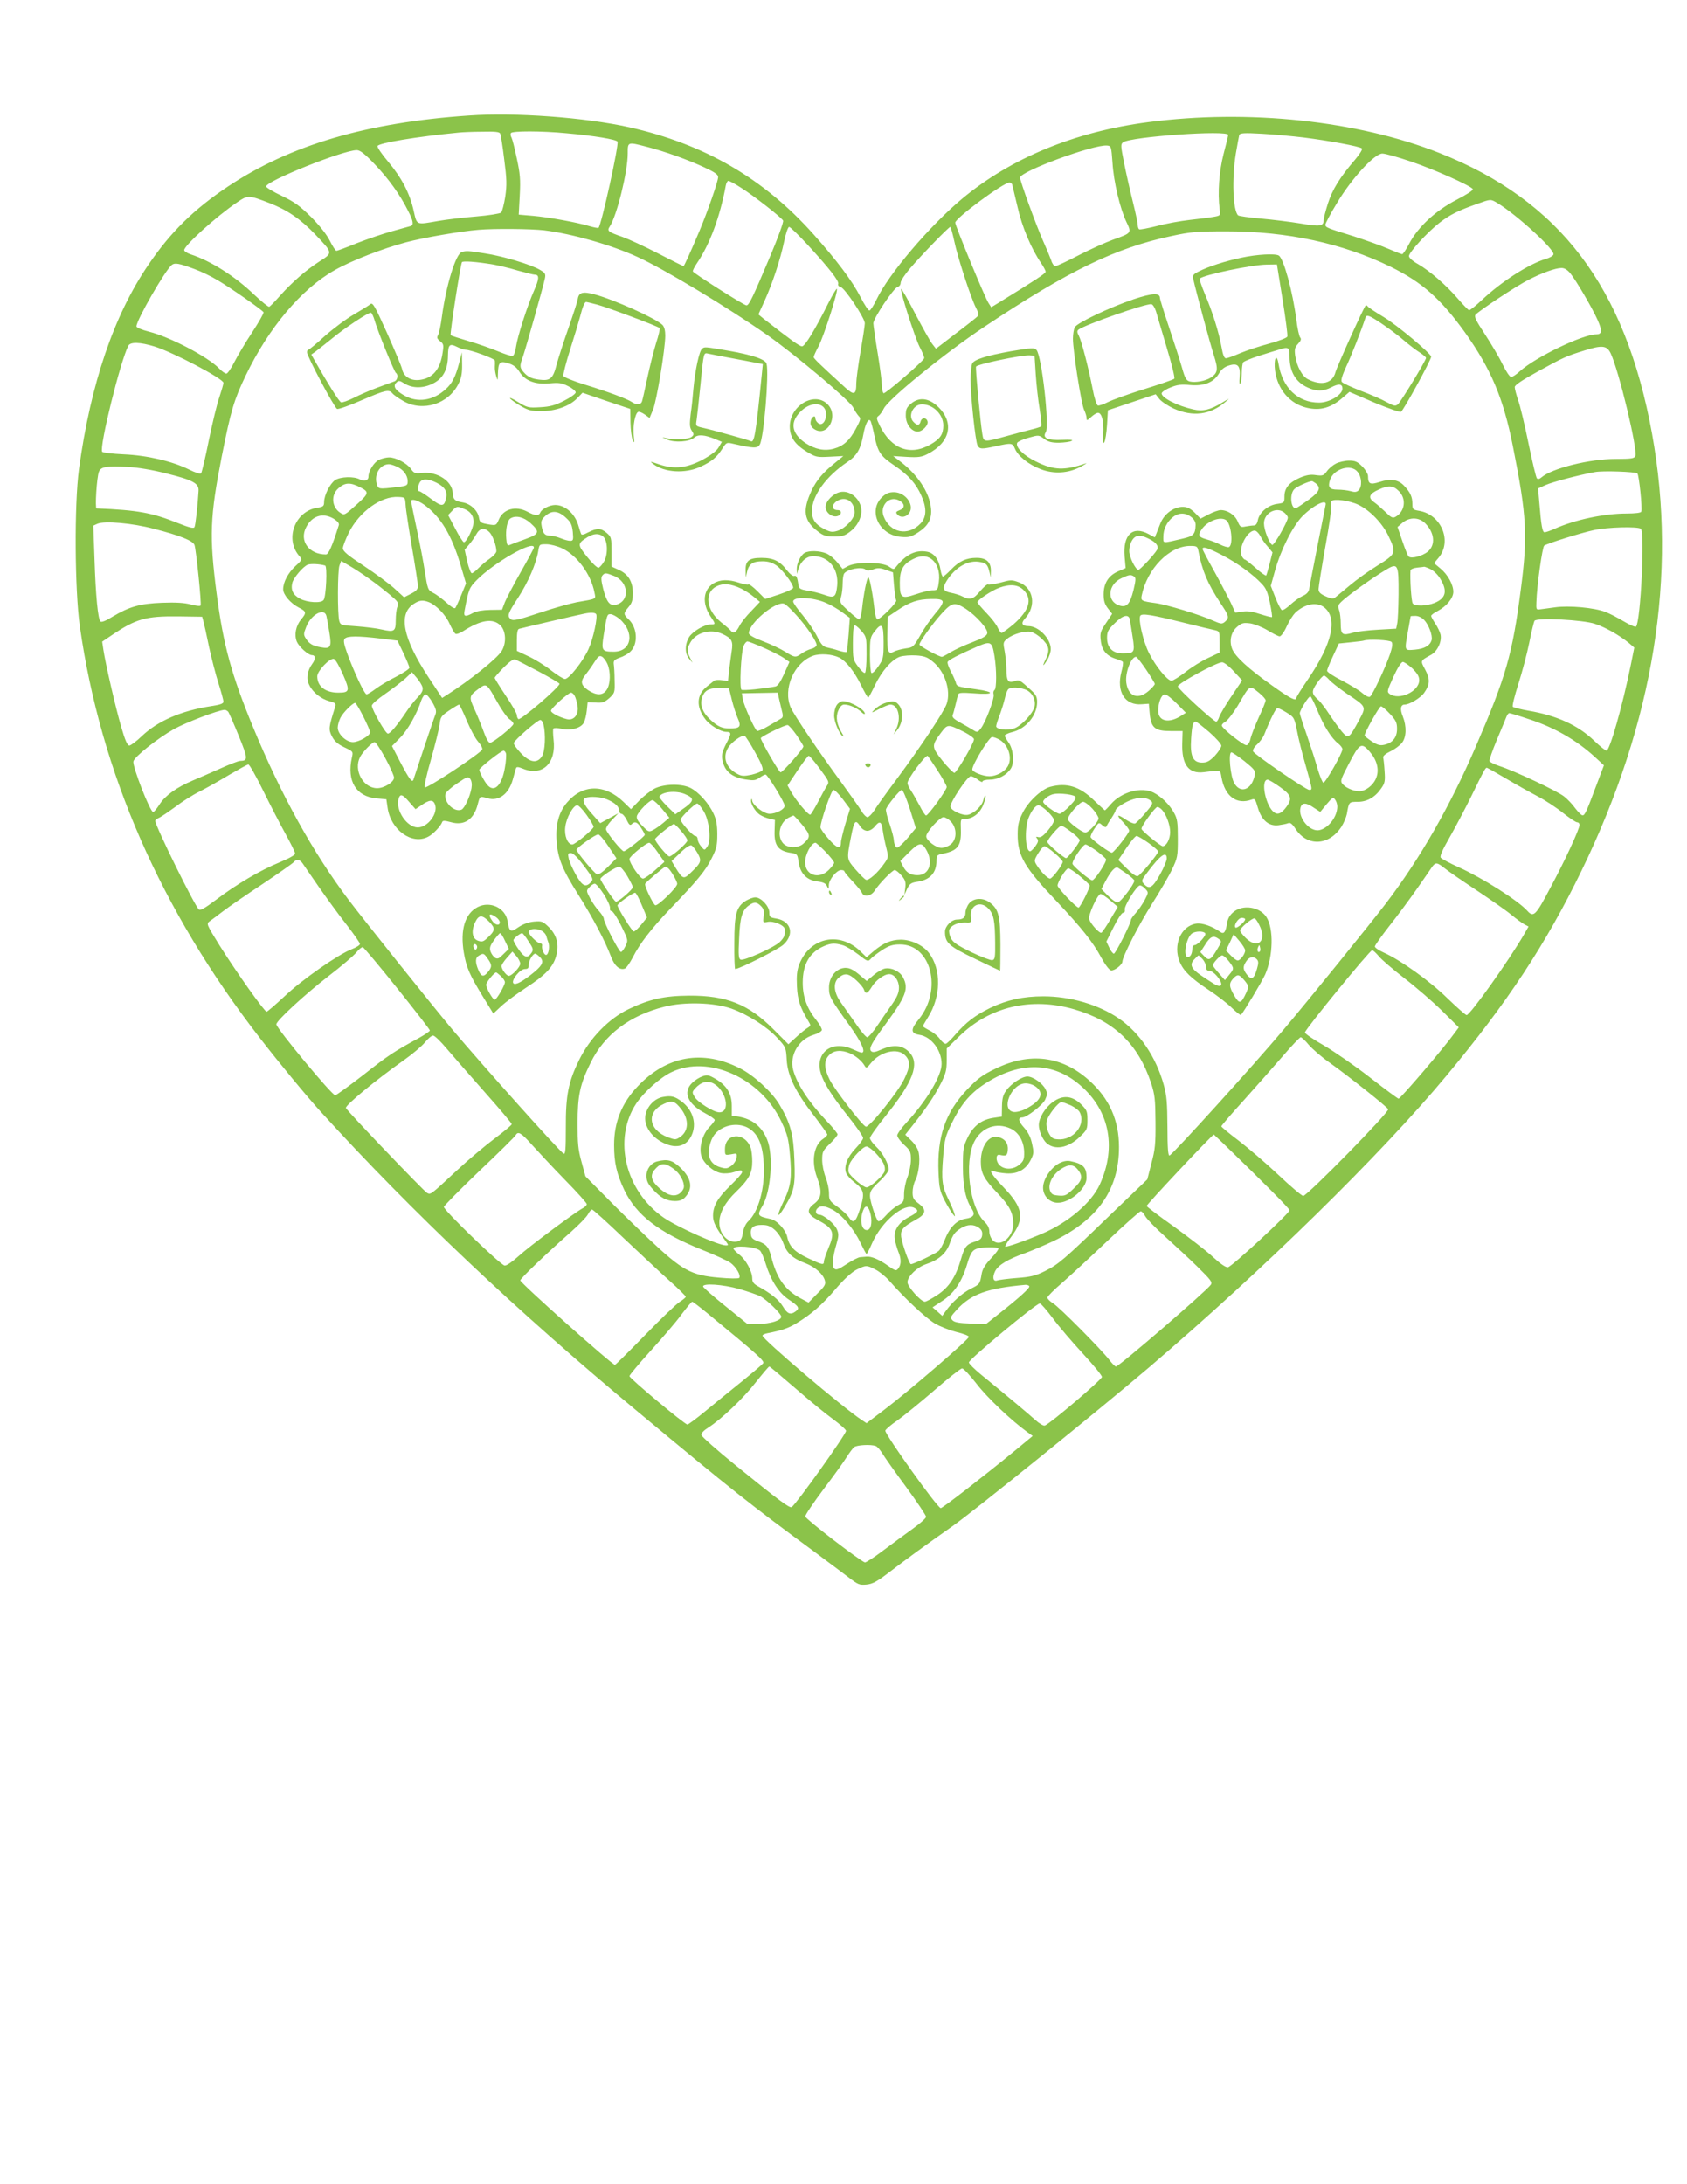 <?xml version="1.0" standalone="no"?>
<!DOCTYPE svg PUBLIC "-//W3C//DTD SVG 20010904//EN"
 "http://www.w3.org/TR/2001/REC-SVG-20010904/DTD/svg10.dtd">
<svg version="1.0" xmlns="http://www.w3.org/2000/svg"
 width="989pt" height="1280pt" viewBox="0 0 989 1280"
 preserveAspectRatio="xMidYMid meet">
<g transform="translate(0,1280) scale(0.1,-0.1)"
fill="#8bc34a" stroke="none">
<path d="M2750 12123 c-602 -41 -1049 -173 -1415 -417 -199 -133 -335 -267
-463 -455 -204 -297 -341 -701 -409 -1201 -28 -208 -25 -708 5 -921 122 -858
474 -1663 1056 -2414 114 -147 274 -341 355 -430 528 -581 1151 -1171 1864
-1763 542 -451 650 -537 1033 -819 77 -57 166 -124 199 -149 55 -42 63 -46
105 -42 38 4 61 17 142 79 91 70 205 153 363 264 129 91 860 682 1150 929 677
579 1360 1248 1745 1711 355 426 582 770 791 1200 425 873 564 1737 414 2563
-157 862 -541 1367 -1248 1646 -479 189 -1119 257 -1707 180 -429 -56 -803
-210 -1090 -449 -192 -161 -432 -443 -502 -592 -17 -35 -35 -63 -41 -63 -7 0
-30 35 -52 78 -49 96 -138 214 -277 370 -292 327 -638 527 -1078 626 -260 58
-670 88 -940 69z m183 -107 c3 -8 14 -75 23 -151 15 -115 16 -149 6 -218 -7
-44 -18 -86 -24 -93 -7 -6 -74 -17 -148 -23 -75 -6 -174 -18 -220 -26 -133
-23 -125 -27 -145 60 -22 101 -71 194 -150 288 -37 43 -64 84 -62 91 7 18 229
55 477 79 19 2 81 5 136 5 79 2 103 -1 107 -12z m387 3 c160 -14 292 -36 300
-49 10 -16 -94 -487 -111 -505 -3 -3 -28 2 -55 10 -73 22 -238 52 -331 60
l-82 7 6 112 c5 94 2 129 -17 216 -12 58 -26 113 -31 123 -6 9 -7 22 -4 27 8
13 180 13 325 -1z m3880 -10 c0 -6 -12 -56 -27 -112 -26 -101 -35 -227 -23
-322 5 -39 5 -39 -35 -46 -22 -4 -85 -12 -140 -18 -55 -6 -142 -22 -194 -36
-52 -13 -98 -22 -103 -19 -4 3 -8 14 -8 25 0 11 -13 73 -29 137 -16 64 -39
166 -51 226 -20 101 -21 111 -6 122 45 33 616 73 616 43z m443 -15 c145 -18
329 -52 341 -64 5 -5 -12 -33 -41 -67 -87 -101 -132 -174 -158 -255 -14 -44
-25 -87 -25 -97 0 -37 -20 -41 -135 -21 -61 10 -166 23 -234 29 -68 6 -128 14
-133 19 -30 30 -37 213 -13 362 9 52 18 101 20 109 5 11 28 13 133 7 70 -4
180 -14 245 -22z m-3853 -54 c105 -27 235 -73 337 -120 63 -29 83 -43 83 -58
0 -25 -61 -200 -110 -317 -53 -125 -89 -205 -93 -205 -2 0 -69 33 -148 74 -79
41 -173 84 -209 97 -86 30 -93 35 -75 62 42 65 105 321 105 427 0 69 -2 69
110 40z m2732 -95 c7 -112 44 -267 82 -347 31 -64 30 -64 -79 -103 -44 -16
-135 -57 -203 -92 -67 -35 -128 -63 -135 -63 -8 0 -19 15 -24 33 -6 17 -29 73
-51 122 -40 91 -132 344 -132 364 0 36 431 195 510 188 24 -2 25 -5 32 -102z
m-4324 -9 c80 -84 147 -176 196 -275 29 -56 32 -80 14 -86 -7 -2 -56 -15 -108
-30 -52 -14 -145 -46 -207 -70 -61 -25 -115 -45 -121 -45 -5 0 -22 26 -38 58
-18 36 -57 86 -109 139 -68 67 -98 89 -173 125 -51 24 -92 49 -92 55 0 32 450
212 531 213 20 0 46 -20 107 -84z m6071 18 c137 -46 352 -142 365 -162 4 -7
-33 -31 -95 -63 -122 -63 -225 -158 -277 -256 -18 -35 -37 -63 -42 -63 -4 0
-45 16 -89 35 -44 19 -134 50 -198 71 -153 47 -163 51 -163 67 0 8 30 65 68
127 85 143 220 290 266 290 17 0 91 -21 165 -46z m-3924 -155 c72 -45 236
-173 246 -192 4 -7 -30 -100 -75 -207 -104 -246 -125 -290 -140 -290 -14 0
-310 188 -314 199 -2 5 9 26 23 47 76 111 136 273 170 457 3 15 10 27 15 27 6
0 40 -18 75 -41z m1589 19 c2 -7 16 -66 31 -130 26 -117 81 -247 139 -331 14
-21 26 -43 26 -50 -1 -10 -50 -43 -281 -185 l-38 -23 -16 25 c-21 31 -195 453
-195 471 0 26 282 235 318 235 7 0 14 -6 16 -12z m-4355 -108 c106 -41 183
-94 269 -184 105 -111 105 -107 24 -159 -82 -53 -158 -120 -231 -201 -30 -34
-58 -63 -63 -64 -5 -2 -44 30 -87 70 -112 108 -256 199 -373 237 -21 7 -38 18
-38 25 0 27 190 199 310 280 63 43 67 43 189 -4z m7201 -1 c115 -70 338 -275
327 -301 -3 -8 -23 -20 -46 -26 -101 -31 -258 -132 -372 -239 -38 -36 -72 -63
-77 -61 -5 1 -35 32 -66 68 -69 80 -164 162 -233 202 -31 17 -53 37 -53 47 0
22 109 141 180 196 61 47 109 71 220 110 81 29 78 29 120 4z m-4048 -241 c130
-141 188 -216 182 -232 -3 -8 3 -16 15 -19 24 -6 141 -182 141 -212 0 -11 -11
-85 -25 -165 -14 -80 -25 -163 -25 -185 0 -70 -12 -75 -67 -25 -149 136 -183
169 -183 177 0 5 13 34 29 64 30 56 117 327 107 336 -2 3 -24 -33 -47 -78 -82
-164 -140 -259 -157 -259 -15 0 -63 35 -227 163 l-29 24 36 79 c47 104 93 243
115 349 10 48 23 85 29 85 7 0 54 -46 106 -102z m862 20 c19 -93 97 -332 127
-391 15 -28 17 -42 10 -51 -6 -7 -64 -53 -128 -101 l-116 -89 -21 27 c-12 14
-56 94 -100 177 -43 83 -80 149 -83 146 -8 -8 78 -278 108 -339 17 -32 29 -62
27 -67 -8 -20 -229 -211 -238 -205 -5 3 -10 24 -10 45 0 22 -11 108 -25 192
-14 84 -25 162 -25 173 0 29 119 207 142 213 10 2 18 13 18 25 0 11 26 50 57
86 66 77 225 241 234 241 3 0 13 -37 23 -82z m-2404 62 c163 -20 395 -86 547
-156 153 -69 536 -300 764 -460 165 -116 481 -382 501 -423 9 -19 24 -41 32
-50 14 -13 12 -21 -16 -73 -37 -70 -74 -103 -130 -118 -55 -15 -109 -4 -166
33 -85 58 -93 126 -22 191 64 58 143 45 143 -23 0 -42 -26 -70 -47 -51 -9 7
-16 19 -16 27 0 25 -25 8 -28 -20 -2 -18 4 -30 21 -42 78 -51 147 77 78 146
-77 76 -221 -9 -221 -131 0 -62 30 -105 100 -148 53 -32 59 -33 135 -29 l79 4
-44 -36 c-76 -61 -112 -104 -142 -166 -55 -118 -46 -178 38 -241 31 -24 47
-29 94 -29 47 0 63 5 94 29 40 30 66 78 66 121 0 66 -64 123 -124 111 -42 -9
-86 -53 -86 -88 0 -33 39 -63 70 -53 26 8 26 35 1 35 -42 0 -36 41 9 60 47 19
90 -16 90 -74 0 -35 -54 -93 -99 -107 -32 -10 -43 -8 -79 10 -52 27 -72 55
-72 106 0 89 83 204 209 288 54 36 77 75 92 159 12 65 30 100 43 80 3 -6 13
-42 21 -81 21 -102 36 -124 119 -180 81 -55 126 -105 158 -178 32 -72 30 -125
-6 -162 -73 -76 -179 -55 -216 43 -23 62 32 121 88 94 37 -18 40 -45 7 -58
-23 -9 -25 -13 -15 -25 16 -19 45 -19 64 1 44 44 -11 129 -84 129 -30 0 -47
-8 -69 -29 -85 -81 -17 -223 111 -233 46 -4 59 0 100 26 59 38 82 79 76 141
-9 95 -81 202 -188 281 l-34 26 80 -5 c68 -4 87 -1 122 17 132 67 158 182 63
275 -54 53 -112 60 -159 21 -27 -23 -32 -33 -32 -71 0 -50 33 -94 70 -94 26 0
62 36 58 58 -5 25 -34 27 -41 2 -6 -24 -20 -26 -41 -4 -36 35 -3 104 49 104
65 0 125 -59 125 -124 0 -51 -18 -78 -73 -110 -120 -70 -232 -29 -300 110 -20
41 -20 47 -6 57 9 7 22 25 30 42 27 56 359 326 589 479 495 330 772 464 1100
533 110 24 148 27 320 27 356 0 682 -70 965 -209 182 -90 290 -185 432 -382
154 -216 226 -386 282 -668 82 -411 88 -526 46 -845 -49 -376 -86 -505 -263
-915 -150 -349 -328 -659 -527 -920 -90 -118 -460 -575 -600 -740 -178 -211
-649 -731 -669 -738 -8 -3 -12 44 -12 167 -1 142 -4 184 -22 248 -45 163 -142
306 -264 389 -119 81 -284 129 -441 129 -120 0 -213 -21 -312 -68 -88 -43
-142 -84 -206 -158 -23 -27 -47 -50 -54 -52 -7 -2 -23 11 -35 28 -12 17 -39
39 -61 50 -21 11 -39 22 -39 25 0 2 14 26 30 52 77 121 79 281 6 377 -35 46
-104 78 -166 78 -58 -1 -102 -20 -159 -68 l-41 -35 -36 35 c-123 119 -298 81
-359 -78 -13 -35 -16 -66 -13 -128 4 -81 18 -122 69 -207 13 -21 12 -24 -5
-35 -11 -6 -41 -30 -67 -54 l-47 -43 -89 89 c-146 146 -274 197 -493 196 -145
-1 -232 -20 -357 -80 -115 -56 -224 -168 -287 -295 -64 -130 -80 -208 -79
-401 0 -125 -2 -156 -13 -150 -25 14 -472 514 -656 732 -129 155 -514 636
-604 755 -209 277 -396 615 -559 1009 -129 312 -176 486 -215 786 -44 339 -39
452 30 805 53 267 71 329 139 471 135 282 329 512 524 621 101 57 283 127 418
163 102 27 316 64 424 73 92 8 307 6 385 -3z m-2050 -227 c36 -13 97 -42 135
-65 74 -43 261 -174 270 -188 3 -5 -27 -57 -66 -117 -39 -59 -86 -138 -105
-175 -19 -38 -40 -68 -47 -68 -7 0 -26 13 -42 30 -66 68 -286 184 -412 216
-44 11 -73 24 -73 31 0 37 169 330 207 360 18 14 41 10 133 -24z m8065 -24
c34 -41 129 -203 161 -275 28 -63 26 -84 -8 -84 -80 0 -357 -134 -448 -216
-20 -19 -44 -34 -51 -34 -8 0 -30 33 -49 72 -19 40 -66 119 -103 176 -54 82
-66 106 -57 117 19 23 246 173 313 206 78 40 154 67 189 68 18 1 35 -9 53 -30z
m-8299 -430 c109 -34 404 -189 404 -213 0 -7 -11 -45 -24 -84 -14 -39 -41
-153 -62 -254 -20 -101 -41 -187 -45 -192 -5 -6 -35 4 -71 22 -97 48 -243 83
-383 89 -66 3 -123 10 -126 15 -18 28 106 529 153 621 12 24 69 22 154 -4z
m8536 -39 c48 -100 160 -565 145 -603 -5 -14 -23 -17 -115 -17 -154 0 -374
-55 -435 -108 -11 -10 -21 -12 -27 -6 -5 5 -27 97 -49 204 -22 107 -49 222
-61 254 -11 33 -20 67 -20 77 0 12 42 40 138 93 153 84 166 89 272 122 102 32
130 29 152 -16z m-8463 -706 c152 -38 187 -57 185 -100 -5 -88 -18 -204 -24
-214 -5 -9 -32 -2 -97 24 -153 61 -235 76 -477 86 -10 0 1 182 14 215 11 29
43 35 170 28 60 -3 143 -17 229 -39z m8620 1 c10 -10 30 -204 23 -224 -2 -7
-36 -11 -85 -11 -132 0 -303 -36 -422 -89 -26 -12 -53 -21 -60 -21 -13 0 -20
39 -31 176 l-7 81 44 20 c37 17 195 59 289 76 45 9 239 2 249 -8z m-8699 -324
c156 -40 230 -70 240 -95 10 -27 42 -345 36 -355 -3 -5 -29 -2 -58 6 -37 10
-87 13 -168 10 -130 -5 -192 -23 -291 -82 -38 -24 -64 -34 -70 -28 -15 15 -28
150 -35 365 l-7 197 24 11 c42 18 204 4 329 -29z m8719 0 c25 -16 -1 -547 -28
-574 -4 -4 -37 10 -72 31 -35 21 -83 46 -107 55 -64 25 -214 39 -297 27 -38
-5 -79 -11 -90 -12 -18 -3 -20 2 -18 42 3 100 35 325 46 332 21 14 220 76 292
91 78 17 252 22 274 8z m-8427 -541 c4 -14 19 -81 33 -150 15 -69 40 -166 56
-216 16 -50 29 -98 29 -107 0 -11 -18 -18 -72 -26 -176 -27 -314 -87 -408
-177 -31 -30 -64 -54 -72 -54 -11 0 -25 31 -47 108 -33 112 -93 373 -105 454
l-7 47 58 39 c141 95 197 111 388 109 l140 -2 7 -25z m8159 -17 c61 -20 143
-67 197 -111 l33 -28 -21 -104 c-48 -237 -123 -500 -142 -500 -6 0 -39 26 -73
59 -94 90 -218 147 -384 175 -46 8 -88 19 -92 23 -5 5 10 64 32 133 22 69 51
178 64 242 13 65 27 123 31 129 12 20 286 6 355 -18z m-8013 -515 c5 -7 33
-71 62 -142 54 -133 55 -145 8 -146 -10 0 -62 -20 -115 -44 -54 -24 -127 -56
-163 -71 -95 -40 -161 -88 -194 -139 -16 -25 -33 -46 -38 -46 -18 0 -122 267
-116 297 5 27 143 136 237 189 72 40 259 111 297 113 6 1 16 -5 22 -11z m7627
-44 c150 -49 278 -123 386 -222 l52 -48 -42 -111 c-61 -163 -70 -183 -84 -182
-6 0 -25 19 -42 41 -16 23 -46 54 -65 69 -38 31 -292 151 -380 179 -30 10 -56
23 -58 29 -2 6 17 62 43 124 26 61 51 122 56 135 5 12 12 22 17 22 5 0 58 -16
117 -36z m-7421 -421 c43 -87 102 -201 132 -255 29 -53 54 -103 54 -111 0 -9
-36 -29 -92 -52 -114 -47 -251 -128 -370 -218 -66 -50 -93 -65 -102 -58 -25
21 -256 490 -256 520 0 4 11 13 25 19 14 7 55 35 92 62 36 28 100 69 142 90
42 21 121 66 176 99 55 32 105 60 111 60 6 1 46 -70 88 -156z m7284 74 c59
-35 143 -82 187 -105 44 -23 111 -67 148 -97 38 -30 75 -55 83 -55 8 0 14 -7
14 -15 0 -24 -85 -209 -173 -372 -84 -160 -97 -172 -133 -132 -55 61 -262 192
-401 255 -54 24 -102 50 -107 57 -6 9 11 47 53 120 33 58 90 166 126 239 73
150 83 168 91 168 3 0 53 -28 112 -63z m-7053 -499 c9 -13 51 -75 95 -138 44
-63 115 -161 160 -218 44 -57 80 -108 80 -115 0 -7 -21 -20 -46 -30 -78 -29
-293 -179 -395 -276 -54 -50 -101 -91 -106 -91 -13 0 -176 230 -275 387 -78
126 -79 128 -59 143 12 8 47 35 79 59 31 24 134 95 228 157 94 63 177 121 184
129 18 21 37 19 55 -7z m6695 -28 c21 -17 105 -75 187 -129 81 -54 173 -118
203 -143 30 -25 65 -50 78 -57 l23 -12 -27 -47 c-90 -155 -316 -472 -336 -472
-6 0 -57 45 -113 99 -104 102 -274 223 -372 267 -29 13 -53 29 -53 36 0 7 38
60 83 118 46 58 118 155 160 215 42 61 84 120 92 133 21 29 30 28 75 -8z
m-3531 -450 c19 -5 60 -30 92 -54 56 -44 58 -44 75 -25 9 10 39 33 67 51 39
25 61 32 102 32 184 2 252 -266 111 -439 -49 -59 -48 -83 5 -91 69 -11 129
-90 129 -170 0 -70 -87 -215 -204 -342 -31 -33 -56 -68 -56 -77 0 -10 18 -35
40 -55 37 -34 40 -41 40 -88 0 -28 -9 -74 -20 -102 -11 -28 -20 -72 -20 -98 0
-44 -2 -49 -36 -67 -20 -11 -51 -37 -69 -58 -19 -22 -39 -37 -46 -35 -6 2 -21
38 -34 80 -25 88 -24 92 47 159 26 25 48 54 48 65 -1 33 -36 98 -74 133 -20
19 -36 42 -36 50 0 9 43 69 95 134 158 196 197 301 138 367 -39 43 -92 50
-162 20 -40 -18 -55 -20 -64 -11 -15 15 3 48 83 156 121 164 139 210 104 276
-18 35 -67 59 -106 52 -15 -3 -45 -20 -67 -39 l-40 -34 -33 28 c-49 43 -75 54
-108 47 -46 -10 -80 -58 -80 -113 0 -53 4 -61 119 -221 73 -102 99 -161 72
-161 -5 0 -28 9 -52 20 -86 39 -166 15 -189 -56 -23 -69 19 -158 161 -336 49
-61 89 -119 89 -128 0 -9 -20 -36 -44 -61 -48 -50 -70 -106 -56 -144 5 -13 25
-36 45 -52 61 -47 66 -66 38 -155 -26 -83 -40 -94 -67 -53 -9 14 -39 42 -66
61 -47 34 -50 39 -50 80 0 24 -9 66 -20 94 -11 28 -20 73 -20 101 0 47 3 54
45 95 25 24 45 48 45 55 0 6 -28 41 -63 77 -106 112 -174 216 -197 300 -23 86
32 180 119 206 25 7 47 20 49 28 1 8 -12 32 -29 54 -57 70 -83 139 -83 224 0
108 40 178 124 214 42 18 64 19 109 6z m-2610 -253 c105 -131 191 -242 191
-247 0 -5 -28 -24 -62 -43 -149 -81 -181 -102 -327 -217 -85 -66 -160 -120
-166 -120 -19 0 -345 393 -345 416 0 21 166 174 304 281 76 58 149 121 164
139 15 19 32 33 39 32 6 -2 97 -110 202 -241z m5754 188 c15 -19 83 -77 150
-129 68 -52 167 -138 221 -191 l98 -97 -23 -31 c-66 -92 -319 -387 -330 -387
-4 0 -79 55 -166 123 -87 68 -209 152 -270 188 -62 35 -113 70 -113 77 0 17
380 482 394 482 6 0 23 -16 39 -35z m-3063 -141 c21 -19 42 -44 45 -55 9 -28
21 -24 46 17 23 38 72 74 102 74 30 0 57 -37 57 -79 0 -29 -10 -54 -40 -97
-23 -33 -62 -89 -87 -126 -25 -38 -52 -68 -59 -68 -7 0 -37 35 -66 78 -30 42
-70 99 -88 125 -43 60 -48 119 -11 148 34 27 56 24 101 -17z m-732 -166 c97
-35 210 -107 270 -173 49 -53 50 -56 54 -127 5 -93 51 -188 161 -329 42 -55
77 -104 77 -109 0 -5 -11 -17 -24 -25 -56 -37 -71 -134 -36 -227 31 -82 27
-120 -16 -153 -48 -36 -43 -62 18 -95 97 -52 104 -73 63 -170 -14 -33 -25 -66
-25 -75 0 -22 -10 -19 -95 21 -78 37 -108 68 -120 124 -9 42 -61 98 -98 105
-77 16 -80 21 -47 77 50 85 65 299 27 389 -32 77 -87 120 -169 134 l-38 6 0
57 c0 71 -29 119 -95 158 -40 23 -49 25 -77 15 -18 -6 -45 -23 -60 -38 -57
-55 -27 -125 77 -179 30 -16 55 -33 55 -39 0 -5 -14 -24 -31 -41 -40 -41 -62
-118 -48 -168 12 -43 68 -93 115 -102 20 -4 53 -2 74 5 47 14 50 14 50 -1 0
-7 -31 -41 -68 -77 -75 -73 -102 -119 -102 -178 0 -37 16 -69 76 -150 15 -21
15 -23 0 -23 -44 0 -282 106 -364 162 -227 156 -300 461 -162 670 45 67 140
152 207 184 217 103 525 -36 644 -291 36 -76 42 -101 50 -194 12 -134 6 -183
-37 -272 -43 -89 -40 -109 5 -35 57 95 64 125 58 276 -5 150 -23 218 -88 326
-44 74 -151 172 -231 212 -218 111 -430 74 -599 -105 -94 -98 -139 -211 -139
-344 0 -105 15 -169 60 -265 71 -147 201 -247 454 -349 76 -30 151 -65 167
-76 34 -24 65 -77 52 -90 -4 -4 -57 -4 -118 2 -164 14 -215 42 -408 224 -84
79 -202 194 -263 257 l-112 113 -23 85 c-20 71 -23 108 -23 225 0 164 14 229
76 355 80 165 229 278 433 329 116 30 291 25 393 -11z m2009 -4 c234 -68 375
-203 451 -432 22 -68 25 -95 26 -227 1 -129 -2 -163 -24 -244 l-24 -94 -216
-207 c-276 -267 -305 -291 -385 -331 -54 -27 -83 -34 -163 -40 -53 -4 -105
-11 -114 -14 -26 -10 -32 17 -14 54 19 37 76 71 176 106 41 15 116 47 165 70
260 125 385 302 385 551 0 159 -57 286 -177 393 -159 142 -348 165 -549 66
-75 -36 -104 -58 -164 -121 -128 -135 -177 -277 -168 -488 4 -89 8 -108 35
-161 17 -33 39 -69 48 -80 16 -20 16 -19 9 5 -4 14 -19 50 -34 80 -37 74 -42
115 -31 248 8 101 13 122 49 195 53 110 106 175 192 232 195 129 386 133 543
10 188 -148 238 -372 134 -599 -49 -106 -184 -221 -335 -286 -103 -44 -213
-82 -219 -77 -2 3 12 27 32 53 85 111 75 174 -45 298 -68 71 -89 107 -52 90 9
-4 42 -10 72 -12 67 -4 115 23 144 82 17 34 17 44 6 93 -8 38 -23 67 -47 94
-33 36 -37 59 -10 59 26 0 119 72 134 104 13 29 14 37 2 62 -17 34 -73 74
-106 74 -32 0 -96 -42 -124 -82 -19 -25 -24 -47 -25 -93 l-1 -60 -47 -7 c-70
-10 -119 -46 -153 -115 -26 -54 -28 -67 -28 -173 0 -116 16 -191 53 -247 21
-33 9 -50 -40 -57 -51 -8 -93 -53 -121 -127 -10 -26 -25 -54 -35 -62 -17 -15
-146 -77 -162 -77 -9 0 -50 114 -57 160 -5 41 10 59 85 100 61 33 66 59 18 95
-31 23 -36 33 -36 67 0 21 7 53 16 69 19 37 29 116 20 162 -4 22 -21 49 -43
71 l-36 35 42 53 c80 101 129 173 165 244 31 61 36 81 36 140 l0 68 73 71
c179 175 422 232 674 159z m-3677 -232 c36 -42 136 -157 222 -254 87 -98 158
-182 158 -187 0 -6 -44 -42 -97 -82 -54 -40 -154 -124 -223 -188 -159 -148
-155 -145 -177 -133 -19 11 -462 473 -475 497 -8 13 170 161 344 284 48 34
102 80 119 101 18 22 39 40 48 40 9 0 45 -35 81 -78z m5053 23 c21 -24 75 -71
122 -104 103 -73 339 -260 343 -273 7 -17 -475 -508 -498 -508 -8 0 -73 55
-145 123 -71 67 -176 157 -232 200 -57 43 -103 81 -103 85 0 4 59 73 131 152
72 80 174 196 227 257 53 62 102 113 107 113 6 0 28 -20 48 -45z m-2690 -49
c34 -15 69 -44 86 -73 9 -16 13 -15 37 16 54 67 155 91 199 46 33 -32 32 -66
-4 -140 -35 -75 -206 -286 -225 -279 -22 8 -181 215 -211 273 -35 70 -36 113
-5 146 27 29 72 33 123 11z m-800 -177 c75 -41 101 -169 34 -169 -33 0 -129
60 -146 92 -14 24 -14 28 4 48 34 38 72 48 108 29z m1891 -20 c49 -38 28 -83
-61 -129 -23 -12 -54 -20 -69 -18 -81 9 -16 168 69 168 20 0 46 -9 61 -21z
m-1676 -248 c50 -35 75 -100 80 -210 6 -136 -31 -273 -91 -329 -16 -15 -27
-40 -32 -67 -4 -32 -12 -46 -26 -50 -56 -18 -112 37 -112 109 0 56 34 119 98
180 75 73 95 109 95 178 0 31 -4 68 -10 82 -35 93 -150 85 -150 -10 0 -36 0
-36 36 -30 34 7 35 6 32 -20 -2 -15 -15 -36 -30 -47 -25 -18 -32 -19 -68 -8
-53 16 -75 60 -61 121 13 58 37 89 84 111 52 24 113 20 155 -10z m1528 3 c46
-22 76 -73 78 -135 1 -44 -3 -54 -27 -75 -36 -31 -89 -32 -118 -3 -23 23 -22
66 1 60 38 -9 45 -5 48 27 4 39 -16 67 -55 77 -56 14 -103 -52 -103 -145 0
-66 18 -100 96 -182 72 -75 94 -117 94 -183 0 -77 -77 -138 -119 -96 -12 12
-21 34 -21 52 0 20 -9 39 -28 57 -87 83 -121 347 -61 469 43 85 131 117 215
77z m-2806 -96 c36 -40 122 -132 192 -204 71 -72 128 -136 128 -142 0 -6 -10
-17 -22 -23 -49 -26 -317 -226 -377 -281 -39 -35 -72 -58 -83 -56 -25 4 -360
327 -356 344 2 7 95 102 208 210 113 107 209 202 213 210 14 25 32 15 97 -58z
m4051 10 c223 -216 389 -382 389 -392 0 -17 -339 -331 -361 -334 -13 -2 -43
19 -88 60 -37 35 -140 114 -227 177 -88 62 -160 117 -162 122 -3 6 385 419
394 419 0 0 25 -24 55 -52z m-2039 -55 c46 -49 61 -79 54 -108 -6 -25 -84 -95
-106 -95 -19 0 -98 67 -105 89 -3 10 -1 31 5 47 14 36 79 104 100 104 9 0 32
-17 52 -37z m-253 -333 c54 -27 126 -112 164 -192 18 -37 34 -68 37 -68 3 0
18 29 33 64 56 127 188 238 247 206 29 -15 23 -25 -30 -53 -63 -33 -93 -80
-84 -131 3 -21 13 -54 20 -72 18 -42 18 -75 1 -98 -13 -17 -16 -17 -63 16 -49
35 -96 55 -124 52 -8 -1 -25 -2 -36 -3 -12 0 -48 -19 -80 -40 -45 -30 -62 -37
-72 -28 -16 13 -12 65 12 146 13 46 14 58 2 86 -14 32 -78 85 -103 85 -19 0
-26 19 -13 35 17 20 43 19 89 -5z m225 -28 c11 -53 1 -92 -23 -92 -31 0 -42
60 -21 115 14 37 33 26 44 -23z m-1446 -141 c98 -92 219 -206 270 -251 50 -45
92 -86 92 -91 0 -4 -15 -17 -34 -29 -19 -11 -111 -99 -204 -195 -94 -96 -173
-175 -177 -175 -17 0 -555 480 -555 495 0 11 157 161 298 285 45 40 89 85 98
101 8 16 19 29 25 29 6 0 90 -76 187 -169z m3056 130 c9 -16 59 -68 113 -116
54 -49 140 -128 191 -178 81 -80 91 -92 80 -108 -28 -39 -538 -479 -556 -479
-5 0 -22 17 -38 38 -46 60 -294 311 -331 333 -18 11 -33 26 -33 33 0 7 39 46
88 88 48 42 168 153 267 247 99 94 186 171 192 171 7 0 19 -13 27 -29z m-2172
-80 c19 -17 41 -50 51 -80 20 -57 55 -88 130 -116 55 -21 104 -64 113 -102 6
-21 -2 -34 -45 -76 l-51 -52 -47 25 c-91 49 -140 117 -172 245 -14 56 -30 73
-76 89 -32 11 -41 20 -43 41 -5 39 14 55 64 55 34 0 51 -7 76 -29z m1196 13
c16 -11 22 -24 20 -42 -2 -22 -11 -30 -43 -40 -49 -16 -60 -29 -81 -101 -30
-105 -71 -167 -138 -211 -33 -22 -67 -40 -74 -40 -23 0 -102 88 -102 114 0 34
56 88 109 106 71 23 117 62 137 117 21 59 31 71 69 95 37 22 73 23 103 2z
m-1283 -134 c7 -6 23 -41 34 -78 30 -98 77 -171 136 -210 58 -39 65 -50 39
-69 -30 -22 -48 -15 -75 30 -24 39 -68 75 -148 119 -23 13 -31 24 -31 44 0 42
-38 111 -76 140 -19 15 -34 30 -34 35 0 21 126 13 155 -11z m1398 13 c4 -3
-15 -30 -42 -58 -35 -37 -51 -63 -56 -91 -10 -60 -11 -62 -64 -88 -51 -26
-110 -79 -146 -130 l-21 -29 -28 25 -29 25 59 39 c69 45 114 113 144 215 21
69 31 83 65 92 31 7 111 8 118 0z m-722 -124 c23 -11 60 -41 83 -67 91 -104
215 -219 267 -250 31 -18 88 -40 127 -50 40 -9 72 -22 72 -28 0 -15 -353 -319
-493 -425 l-107 -81 -27 18 c-108 70 -583 474 -583 495 0 5 12 11 28 14 86 17
122 29 170 58 87 52 153 110 232 203 48 56 92 96 120 111 56 28 61 28 111 2z
m-796 -115 c49 -14 103 -33 120 -41 38 -19 125 -103 125 -121 0 -22 -65 -42
-134 -42 l-65 0 -127 103 c-70 56 -129 108 -132 115 -7 22 116 14 213 -14z
m1699 17 c6 -9 -55 -65 -182 -165 l-73 -58 -89 4 c-66 2 -94 7 -106 19 -15 16
-13 20 26 63 84 91 178 125 402 145 9 0 19 -3 22 -8z m-1889 -157 c299 -246
338 -281 329 -295 -3 -5 -58 -52 -122 -104 -64 -52 -161 -130 -215 -175 -53
-44 -102 -80 -107 -80 -16 0 -340 271 -340 284 0 6 56 73 125 149 68 75 150
170 180 212 31 41 59 75 63 75 4 0 43 -30 87 -66z m2027 -31 c36 -49 116 -142
177 -208 61 -66 111 -127 111 -136 0 -15 -302 -273 -335 -285 -7 -3 -33 12
-57 34 -41 37 -164 140 -317 265 -39 32 -71 64 -71 71 0 18 393 345 416 346 6
0 40 -39 76 -87z m-1511 -409 c79 -69 179 -151 222 -182 42 -31 77 -62 77 -69
0 -20 -293 -431 -319 -447 -12 -8 -82 45 -326 243 -110 89 -201 170 -203 179
-2 11 13 27 40 44 78 50 206 172 279 266 40 50 75 92 79 92 4 0 71 -57 151
-126z m1064 25 c61 -80 203 -215 300 -285 l29 -21 -104 -86 c-180 -148 -424
-337 -435 -337 -19 0 -325 429 -325 454 0 6 32 34 72 61 39 28 136 107 217
177 80 70 153 127 161 127 8 1 46 -40 85 -90z m-591 -365 c9 -3 25 -22 38 -42
12 -21 75 -110 140 -198 65 -89 118 -168 117 -175 0 -8 -35 -39 -77 -69 -42
-30 -120 -88 -174 -128 -54 -41 -102 -72 -108 -70 -30 10 -349 255 -349 269
-1 9 48 81 107 160 60 79 121 164 136 189 16 25 35 51 44 58 16 12 98 17 126
6z"/>
<path d="M2708 11323 c-36 -9 -93 -196 -118 -383 -6 -46 -16 -93 -22 -104 -8
-15 -6 -22 12 -36 20 -15 22 -22 15 -66 -14 -100 -59 -152 -136 -161 -52 -6
-93 20 -102 64 -3 15 -43 110 -88 211 -73 162 -84 181 -98 169 -9 -8 -52 -34
-96 -60 -44 -25 -120 -82 -170 -126 -49 -45 -93 -81 -97 -81 -5 0 -8 -7 -8
-15 0 -24 161 -326 176 -332 8 -3 73 20 144 51 140 60 160 65 181 40 7 -9 36
-29 64 -45 114 -65 266 -17 324 104 16 32 21 61 20 113 l-1 69 -17 -65 c-21
-79 -40 -117 -78 -151 -73 -68 -167 -82 -245 -36 -52 30 -66 54 -44 75 13 13
19 12 49 -7 46 -28 110 -28 167 2 57 29 85 80 86 161 1 67 9 75 55 52 18 -9
39 -16 48 -16 30 0 171 -52 172 -63 1 -7 1 -23 0 -37 -1 -14 3 -38 8 -55 9
-29 9 -28 10 15 2 67 11 76 60 61 30 -9 48 -22 66 -50 33 -53 92 -76 177 -68
53 5 70 3 108 -16 25 -12 45 -29 45 -37 0 -8 -30 -30 -68 -49 -53 -27 -83 -35
-140 -38 -69 -4 -75 -3 -131 31 -32 20 -53 29 -45 20 7 -9 36 -29 64 -45 41
-24 61 -29 117 -29 84 0 167 29 211 75 l32 33 140 -48 140 -47 1 -79 c1 -44 7
-90 13 -104 10 -21 11 -16 6 30 -5 56 8 124 25 135 6 4 23 -3 39 -14 l29 -21
20 48 c21 49 72 356 72 436 0 28 -6 51 -16 61 -39 39 -287 150 -400 180 -69
18 -91 11 -97 -28 -3 -18 -29 -97 -57 -177 -28 -80 -58 -173 -67 -207 -21 -83
-37 -97 -104 -88 -39 5 -61 15 -81 35 -32 33 -34 42 -12 101 17 49 118 407
128 455 6 28 3 34 -28 52 -54 32 -219 81 -325 97 -99 15 -104 16 -133 8z m186
-74 c32 -6 96 -21 142 -35 46 -13 91 -24 99 -24 28 0 26 -25 -4 -93 -38 -85
-97 -268 -106 -330 -3 -27 -12 -50 -19 -53 -7 -3 -46 10 -87 27 -41 17 -118
44 -173 60 -54 16 -101 31 -104 34 -6 6 57 412 66 428 4 9 86 3 186 -14z m605
-234 c58 -15 357 -127 368 -138 3 -4 -6 -44 -21 -89 -14 -46 -37 -137 -51
-203 -14 -66 -28 -128 -31 -137 -6 -21 -32 -23 -59 -5 -28 19 -138 60 -278
103 -65 20 -121 43 -124 50 -3 8 15 78 40 157 25 78 51 165 58 192 13 53 26
85 35 85 4 0 32 -7 63 -15z m-1302 -96 c19 -65 114 -298 124 -305 15 -9 10
-42 -8 -49 -10 -4 -54 -20 -98 -36 -44 -16 -108 -44 -141 -61 -34 -17 -68 -29
-75 -26 -12 5 -81 116 -155 246 l-19 34 23 16 c13 10 53 41 90 71 81 68 224
162 237 158 5 -2 15 -23 22 -48z"/>
<path d="M7280 11290 c-96 -20 -195 -52 -252 -81 -34 -17 -38 -23 -32 -47 17
-75 98 -376 120 -444 27 -84 24 -104 -19 -132 -29 -19 -90 -30 -122 -22 -20 5
-28 18 -45 79 -11 39 -45 145 -75 234 -30 89 -55 169 -55 177 0 31 -46 28
-154 -8 -139 -47 -331 -138 -345 -164 -6 -11 -11 -41 -11 -67 0 -70 49 -386
66 -419 8 -16 14 -37 14 -47 0 -16 3 -15 26 6 15 14 33 25 41 25 22 0 35 -50
31 -122 -3 -49 -1 -63 6 -50 6 9 13 55 16 102 l5 85 140 47 140 47 22 -28 c12
-15 50 -40 84 -56 113 -50 215 -37 304 40 27 23 25 22 -20 -5 -69 -42 -113
-53 -169 -40 -94 21 -186 68 -186 94 0 7 22 23 50 34 40 17 63 20 118 15 82
-7 138 16 169 69 13 23 32 38 59 46 52 16 67 -3 61 -71 -2 -29 -1 -43 4 -35 5
7 9 36 9 63 0 28 4 55 8 61 4 6 45 23 92 38 47 15 99 31 116 36 58 19 64 15
64 -40 0 -88 35 -149 105 -181 52 -24 92 -24 140 1 44 23 65 20 65 -8 0 -36
-76 -82 -137 -82 -125 0 -215 87 -238 229 -11 65 -29 26 -20 -42 15 -110 86
-193 185 -217 80 -19 144 -1 215 62 l36 31 144 -62 c79 -33 150 -58 158 -55
13 5 177 304 177 323 0 18 -200 186 -279 233 -47 28 -89 56 -93 62 -4 6 -9 8
-12 5 -12 -12 -167 -355 -177 -391 -17 -65 -82 -81 -161 -41 -34 16 -66 77
-75 138 -5 39 -2 49 17 70 17 18 20 28 12 37 -6 8 -16 54 -22 103 -22 168 -74
358 -103 377 -21 13 -129 7 -217 -12z m239 -245 c18 -113 31 -211 28 -218 -3
-8 -51 -26 -106 -41 -56 -15 -132 -40 -170 -56 -39 -17 -76 -30 -84 -30 -10 0
-18 20 -26 66 -15 85 -53 207 -98 312 -19 46 -33 86 -29 89 21 22 305 81 391
82 l61 1 33 -205z m-742 -70 c6 -22 35 -118 63 -213 30 -99 49 -177 44 -182
-5 -5 -83 -32 -173 -60 -91 -28 -187 -63 -214 -76 -27 -14 -55 -23 -61 -21 -7
3 -21 45 -30 94 -25 129 -65 282 -81 314 -11 21 -12 29 -2 37 36 28 395 154
427 149 8 -1 20 -20 27 -42z m1326 -74 c40 -27 97 -70 127 -96 30 -26 72 -58
93 -71 20 -13 37 -28 37 -32 0 -15 -148 -258 -165 -272 -15 -12 -23 -10 -66
13 -26 15 -95 45 -151 66 -56 22 -107 45 -112 53 -6 10 3 38 26 89 28 59 86
205 113 287 7 20 22 14 98 -37z"/>
<path d="M4116 10756 c-17 -13 -41 -127 -51 -236 -3 -41 -10 -108 -16 -148 -7
-60 -6 -77 6 -96 14 -21 14 -25 -1 -37 -17 -14 -100 -18 -149 -7 -28 7 -28 6
5 -8 45 -20 132 -14 160 11 22 20 61 17 124 -9 l38 -16 -19 -32 c-12 -21 -44
-45 -91 -71 -94 -50 -168 -59 -257 -29 -55 19 -58 19 -35 2 66 -50 187 -57
276 -16 67 31 96 55 130 108 23 36 24 36 66 26 114 -26 139 -27 152 -4 24 38
55 415 40 474 -7 26 -84 52 -229 77 -135 23 -134 23 -149 11z m208 -62 l148
-28 -6 -61 c-36 -359 -44 -404 -66 -390 -9 5 -219 64 -278 77 -44 10 -44 10
-38 47 3 20 13 110 22 201 20 200 18 193 47 187 12 -3 89 -18 171 -33z"/>
<path d="M5925 10741 c-140 -25 -213 -48 -225 -71 -5 -10 -10 -53 -10 -95 0
-98 28 -362 41 -386 12 -22 23 -23 109 -4 90 20 96 19 110 -15 18 -44 82 -94
151 -120 78 -30 163 -24 234 14 28 15 41 24 30 20 -125 -43 -187 -41 -292 11
-72 35 -120 83 -110 109 3 7 32 21 66 30 60 17 61 17 92 -6 24 -18 44 -23 87
-23 32 1 65 5 74 11 12 6 -5 8 -55 6 -86 -4 -118 11 -96 45 22 36 -23 441 -54
481 -12 15 -29 14 -152 -7z m147 -136 c4 -60 14 -152 23 -204 8 -52 13 -97 9
-100 -3 -3 -27 -11 -52 -17 -26 -6 -92 -24 -147 -39 -138 -38 -138 -38 -146
10 -12 71 -41 383 -37 396 5 14 263 68 313 66 l30 -2 7 -110z"/>
<path d="M2224 10106 c-30 -13 -64 -66 -64 -100 0 -23 -24 -30 -51 -16 -34 19
-113 16 -144 -4 -30 -20 -64 -87 -65 -128 0 -25 -5 -29 -40 -34 -133 -21 -193
-187 -103 -286 15 -17 14 -21 -25 -56 -43 -40 -72 -94 -72 -136 0 -32 43 -82
91 -107 46 -23 47 -31 14 -70 -31 -38 -41 -90 -25 -130 13 -30 67 -79 88 -79
22 0 24 -23 2 -52 -29 -40 -36 -88 -16 -125 21 -43 69 -80 117 -93 36 -10 40
-14 34 -33 -38 -119 -40 -132 -19 -173 15 -29 33 -45 72 -64 53 -25 53 -25 45
-60 -31 -138 24 -229 145 -240 l57 -5 7 -48 c18 -131 142 -221 237 -172 29 14
75 63 83 86 3 10 14 10 51 0 79 -23 136 16 158 106 13 48 11 47 57 34 66 -19
124 24 148 109 8 30 17 60 19 67 3 9 12 9 39 -2 115 -48 199 31 181 172 -3 29
-4 57 -1 62 4 5 23 5 48 -1 54 -12 113 4 130 35 7 12 15 44 18 72 l5 49 47 -2
c39 -3 51 1 80 26 32 30 33 32 31 104 0 40 -3 83 -5 96 -2 19 4 26 35 37 22 7
50 23 63 36 46 44 41 140 -11 189 -31 29 -31 35 0 72 20 23 25 41 25 81 0 68
-27 112 -83 137 l-42 19 0 86 c0 82 -1 88 -28 111 -34 29 -56 30 -108 4 -30
-16 -40 -17 -43 -8 -3 7 -10 30 -16 50 -21 69 -78 118 -135 118 -33 0 -81 -24
-88 -45 -8 -20 -30 -19 -74 5 -69 37 -143 17 -169 -46 -14 -33 -17 -34 -52
-29 -57 10 -59 11 -65 44 -9 42 -51 80 -99 87 -43 7 -52 17 -54 56 -4 68 -90
124 -176 116 -45 -5 -50 -3 -70 25 -23 32 -89 67 -128 66 -14 0 -39 -6 -56
-13z m100 -40 c40 -17 66 -51 66 -87 0 -25 -4 -27 -62 -34 -110 -13 -110 -13
-120 20 -15 55 19 112 70 114 7 1 28 -5 46 -13z m236 -96 c47 -24 64 -51 55
-90 -11 -51 -25 -52 -88 -4 -32 24 -63 44 -68 44 -12 0 -11 27 1 51 14 25 50
24 100 -1z m-449 -26 c55 -28 53 -36 -22 -103 -69 -62 -70 -63 -95 -46 -49 32
-55 103 -11 142 38 35 70 37 128 7z m267 -104 c1 -25 18 -136 37 -247 19 -111
35 -214 35 -227 0 -20 -9 -30 -40 -46 l-41 -21 -57 52 c-31 28 -112 88 -179
132 -94 62 -123 86 -123 103 0 12 16 53 35 92 62 123 189 215 290 209 40 -2
40 -2 43 -47z m108 2 c98 -71 162 -178 215 -357 l31 -105 -28 -68 c-15 -37
-31 -71 -35 -76 -5 -5 -28 9 -52 32 -25 22 -59 48 -76 56 -33 17 -34 20 -52
136 -6 41 -26 147 -45 235 -19 88 -34 163 -34 167 0 17 39 6 76 -20z m239 -27
c40 -16 58 -52 49 -93 -11 -43 -44 -104 -55 -100 -6 2 -29 38 -51 81 l-41 78
23 24 c27 29 30 30 75 10z m591 -48 c31 -28 37 -41 42 -85 4 -47 3 -52 -16
-52 -11 0 -36 7 -55 15 -20 8 -47 15 -59 15 -34 0 -44 11 -52 53 -6 32 -3 40
20 62 38 35 76 32 120 -8z m-1359 -8 c23 -15 33 -27 29 -38 -38 -121 -60 -171
-75 -171 -100 0 -158 80 -116 160 35 68 99 87 162 49z m1153 -25 c57 -52 53
-64 -33 -95 -39 -14 -79 -29 -88 -33 -14 -6 -18 0 -21 36 -5 52 6 108 24 119
31 20 78 9 118 -27z m-241 -53 c19 -19 41 -79 41 -112 0 -9 -17 -28 -38 -43
-21 -14 -51 -40 -67 -56 -16 -17 -34 -30 -39 -30 -6 0 -18 31 -27 69 l-15 69
25 29 c14 16 34 44 43 61 20 37 48 42 77 13z m665 -24 c28 -21 32 -103 8 -147
-11 -19 -26 -36 -33 -38 -8 -1 -38 27 -67 64 -58 72 -58 78 3 116 36 21 64 23
89 5z m-239 -71 c88 -41 170 -153 190 -259 8 -40 17 -36 -105 -57 -36 -7 -134
-34 -217 -62 -126 -42 -155 -48 -168 -38 -23 19 -19 33 42 126 59 91 106 199
118 272 7 42 7 42 48 42 23 0 65 -11 92 -24z m-165 5 c0 -5 -34 -69 -76 -142
-42 -74 -84 -154 -94 -178 l-17 -45 -69 -1 c-44 -1 -81 -7 -101 -18 -47 -25
-57 -22 -49 16 23 123 27 132 69 175 99 102 337 239 337 193z m-965 -184 c39
-27 93 -70 122 -94 47 -40 51 -46 43 -69 -6 -14 -10 -50 -10 -80 0 -65 -8 -71
-82 -54 -29 7 -96 15 -148 19 -90 6 -94 7 -101 31 -11 39 -10 296 1 325 l10
27 48 -28 c26 -15 79 -49 117 -77z m-259 78 c14 -4 6 -184 -9 -202 -15 -20
-93 -15 -137 7 -42 22 -57 52 -46 95 8 30 63 94 90 105 19 7 71 4 102 -5z
m1694 -61 c87 -35 94 -149 10 -169 -35 -8 -54 16 -74 94 -12 48 -13 67 -5 77
15 18 20 17 69 -2z m-1087 -153 c44 -17 100 -75 123 -128 13 -28 28 -54 34
-58 6 -4 25 3 43 14 106 68 176 79 221 35 32 -33 36 -103 7 -150 -27 -44 -188
-173 -322 -258 l-27 -17 -78 118 c-153 232 -182 376 -86 435 31 20 51 22 85 9z
m-599 -83 c3 -13 11 -56 17 -96 14 -85 8 -97 -51 -86 -46 8 -67 20 -86 50 -15
23 -15 28 1 69 28 74 108 116 119 63z m1581 12 c10 -17 -17 -144 -45 -205 -32
-71 -114 -175 -138 -175 -9 0 -46 23 -82 51 -35 28 -95 65 -132 82 l-68 32 0
63 c0 42 4 64 13 66 12 4 346 82 382 89 37 8 64 7 70 -3z m135 -26 c93 -79 74
-194 -32 -194 -70 0 -73 6 -59 97 19 121 20 123 40 123 11 0 33 -12 51 -26z
m-1398 -117 l98 -12 35 -73 c19 -41 35 -79 35 -86 0 -7 -35 -30 -77 -52 -43
-21 -97 -54 -120 -71 -24 -18 -48 -33 -54 -33 -12 0 -74 132 -113 239 -20 56
-24 77 -15 87 14 17 78 17 211 1z m1329 -149 c20 -46 18 -118 -4 -151 -23 -35
-60 -35 -110 -2 -43 30 -46 52 -13 92 12 15 35 47 50 71 22 35 30 41 45 33 10
-6 24 -25 32 -43z m-1551 -60 c43 -98 40 -108 -27 -108 -76 0 -123 37 -123 96
0 31 72 107 97 102 9 -2 32 -42 53 -90z m1148 16 c67 -36 122 -68 122 -72 0
-20 -227 -215 -241 -207 -5 4 -9 14 -9 23 0 10 -29 61 -65 114 -36 54 -65 101
-65 105 0 4 24 31 52 60 34 34 58 51 68 48 8 -4 70 -35 138 -71z m-681 -92 c4
-18 -3 -33 -29 -60 -19 -20 -50 -59 -68 -87 -52 -77 -92 -125 -106 -125 -14 0
-94 140 -94 164 0 9 35 39 77 68 42 29 95 70 118 90 l40 38 28 -33 c15 -17 30
-42 34 -55z m438 -87 c26 -47 58 -91 71 -100 13 -8 24 -21 24 -28 0 -14 -117
-109 -137 -111 -8 -1 -23 24 -37 64 -13 36 -37 95 -54 132 -34 74 -33 79 27
123 43 31 45 29 106 -80z m454 36 c6 -10 13 -37 17 -59 8 -51 -22 -88 -64 -77
-43 11 -92 36 -92 49 0 14 101 105 117 106 7 0 17 -8 22 -19z m-834 -38 c22
-39 25 -53 17 -73 -6 -14 -35 -101 -67 -195 -31 -93 -58 -176 -61 -184 -7 -22
-24 0 -79 105 l-47 91 45 46 c45 44 102 144 126 220 7 20 19 37 26 37 7 0 25
-21 40 -47z m-405 -83 c22 -44 40 -85 40 -92 0 -20 -66 -58 -101 -58 -39 0
-89 47 -89 85 0 14 7 40 16 58 16 31 71 86 86 87 4 0 26 -36 48 -80z m605 -21
c21 -50 51 -107 67 -125 17 -19 28 -40 25 -47 -8 -22 -326 -232 -336 -222 -5
6 9 72 36 165 24 85 47 177 50 203 5 45 10 51 57 83 28 19 54 34 57 34 3 0 23
-41 44 -91z m451 -25 c14 -57 10 -159 -9 -187 -28 -44 -71 -37 -124 19 -24 25
-43 52 -41 59 4 18 139 134 155 135 7 0 16 -12 19 -26z m-927 -198 c28 -51 51
-103 51 -114 0 -26 -57 -62 -99 -62 -82 0 -140 106 -100 183 16 31 71 87 85
87 7 0 35 -42 63 -94z m707 29 c3 -8 1 -46 -6 -84 -17 -104 -62 -149 -102
-103 -18 20 -48 77 -48 90 0 11 128 112 142 112 5 0 11 -7 14 -15z m-202 -205
c-9 -51 -41 -119 -59 -126 -42 -17 -103 42 -94 91 2 11 33 39 69 63 60 41 65
42 77 26 8 -12 11 -31 7 -54z m-364 -82 l36 -41 30 20 c50 36 73 38 84 8 20
-52 -42 -135 -101 -135 -62 0 -130 98 -113 165 9 35 23 31 64 -17z"/>
<path d="M7832 10083 c-18 -9 -42 -29 -53 -45 -19 -26 -25 -28 -64 -23 -32 5
-55 1 -94 -15 -64 -28 -91 -61 -91 -110 0 -37 -1 -38 -45 -44 -53 -8 -102 -50
-111 -95 -4 -21 -12 -31 -24 -31 -10 0 -31 -3 -48 -6 -28 -6 -32 -3 -46 29
-15 38 -59 67 -99 67 -13 0 -45 -11 -71 -25 l-48 -25 -27 28 c-14 16 -37 33
-50 37 -59 18 -134 -27 -160 -97 -7 -18 -17 -43 -22 -56 l-9 -22 -37 20 c-93
50 -151 -5 -140 -132 l6 -68 -44 -19 c-57 -25 -85 -70 -85 -135 0 -37 6 -57
25 -82 l25 -32 -36 -54 c-32 -47 -36 -59 -31 -101 5 -56 33 -91 86 -108 20 -6
39 -14 43 -18 4 -3 0 -30 -8 -60 -30 -116 21 -197 119 -189 l42 3 5 -57 c8
-84 30 -103 122 -103 l71 0 -2 -71 c-4 -126 37 -181 126 -170 103 13 96 15
104 -31 20 -110 88 -162 176 -130 19 7 23 3 37 -47 22 -74 64 -110 121 -103
22 3 48 8 57 12 12 5 24 -4 44 -35 69 -104 196 -97 268 14 14 22 28 56 32 75
12 71 12 71 63 71 56 0 103 27 139 80 21 30 23 43 19 100 -2 36 -6 71 -8 79
-3 9 13 23 42 37 26 12 56 35 68 50 26 33 28 96 5 154 -18 44 -13 70 11 70 28
0 93 39 114 69 34 48 36 80 6 136 -29 54 -30 51 35 87 37 21 64 78 55 119 -4
15 -17 44 -31 64 -13 20 -24 40 -24 45 0 5 17 18 39 29 51 27 91 75 91 112 0
42 -33 102 -76 137 l-37 31 26 31 c82 97 17 255 -115 276 -35 6 -38 9 -38 41
0 40 -12 67 -48 105 -34 37 -80 44 -144 23 -56 -18 -68 -12 -68 34 0 13 -15
38 -34 57 -28 28 -41 34 -77 34 -24 0 -59 -8 -77 -17z m127 -49 c25 -31 27
-86 6 -108 -12 -11 -23 -12 -47 -5 -18 5 -52 9 -76 9 -48 0 -59 14 -45 57 22
66 124 96 162 47z m-247 -66 c34 -27 25 -49 -37 -95 -33 -24 -66 -46 -74 -50
-33 -15 -44 82 -12 111 16 15 81 44 102 46 3 0 12 -6 21 -12z m489 -47 c46
-46 35 -121 -21 -151 -16 -8 -26 -3 -57 28 -21 20 -51 47 -67 58 -38 27 -30
49 26 74 59 27 85 25 119 -9z m-237 -80 c68 -33 141 -109 176 -183 47 -99 45
-105 -63 -172 -51 -31 -126 -85 -166 -119 -41 -34 -79 -66 -86 -71 -9 -7 -27
-4 -54 9 -31 14 -41 24 -41 42 0 13 18 126 40 250 23 125 38 233 35 241 -3 7
-2 18 1 24 11 17 106 4 158 -21z m-193 -2 c-3 -14 -90 -453 -97 -496 -3 -14
-17 -28 -37 -36 -18 -8 -50 -31 -72 -51 -21 -20 -44 -35 -50 -32 -6 2 -23 35
-38 73 l-27 69 25 90 c35 125 105 262 161 319 68 67 146 104 135 64z m-239
-46 c10 -9 18 -21 18 -27 0 -23 -82 -166 -92 -160 -18 12 -48 88 -48 126 0 63
77 102 122 61z m-548 -24 c17 -13 26 -30 25 -47 -1 -53 -13 -65 -75 -79 -124
-29 -114 -30 -114 11 0 45 21 87 56 115 34 27 74 27 108 0z m203 -17 c31 -19
45 -148 17 -159 -6 -2 -29 4 -51 15 -21 11 -57 25 -81 31 -46 13 -51 24 -26
60 33 47 107 75 141 53z m1168 -19 c55 -55 62 -127 16 -166 -33 -27 -98 -44
-113 -29 -6 6 -22 47 -37 91 l-28 82 29 25 c42 34 96 33 133 -3z m-967 -74 c9
-18 29 -47 45 -64 l27 -33 -16 -63 c-9 -35 -18 -67 -21 -72 -2 -4 -30 15 -61
43 -31 27 -59 50 -64 50 -4 0 -12 9 -18 20 -23 43 31 150 75 150 9 0 24 -14
33 -31z m-649 -19 c40 -20 56 -43 44 -63 -17 -29 -99 -117 -109 -117 -17 0
-54 75 -54 110 0 33 15 70 34 82 18 13 45 9 85 -12z m286 -67 c23 -120 54
-192 129 -307 52 -77 54 -86 28 -110 -18 -15 -22 -15 -75 8 -73 33 -271 93
-333 101 -82 11 -87 14 -81 44 32 157 162 291 284 291 39 0 43 -3 48 -27z
m138 -26 c87 -45 180 -111 234 -169 25 -26 35 -49 48 -112 9 -43 14 -80 12
-83 -3 -2 -33 6 -68 17 -45 15 -75 20 -105 15 l-42 -6 -29 63 c-17 35 -60 117
-96 182 -37 66 -67 123 -67 128 0 17 31 7 113 -35z m1036 -231 c-1 -78 -4
-154 -8 -171 l-6 -30 -105 -6 c-58 -3 -125 -11 -149 -18 -62 -18 -71 -11 -71
53 0 30 -4 66 -10 81 -8 22 -6 30 18 52 37 35 181 138 250 179 78 48 82 41 81
-140z m187 148 c20 -10 45 -34 59 -59 42 -70 31 -112 -35 -139 -48 -19 -113
-21 -128 -3 -8 10 -17 144 -13 194 1 6 18 14 39 16 20 2 39 4 40 5 2 1 19 -5
38 -14z m-1738 -43 c12 -7 11 -21 -3 -80 -21 -84 -41 -105 -86 -89 -73 25 -63
124 16 159 45 21 54 22 73 10z m1115 -181 c81 -64 48 -212 -96 -423 -37 -54
-67 -102 -67 -107 0 -23 -35 -5 -144 73 -138 98 -213 167 -232 212 -19 47 -8
100 29 131 27 23 37 25 77 20 25 -4 70 -22 102 -41 31 -19 62 -35 70 -35 8 0
27 26 41 58 15 33 38 68 50 80 57 53 126 66 170 32z m-823 -90 c85 -21 167
-41 183 -44 26 -6 27 -9 27 -69 l0 -62 -68 -32 c-37 -17 -97 -54 -132 -82 -36
-28 -73 -51 -82 -51 -24 0 -93 84 -132 162 -34 67 -64 197 -51 219 10 15 66 6
255 -41z m-316 18 c2 -13 9 -58 16 -102 14 -91 11 -96 -58 -96 -59 0 -92 33
-92 91 0 36 6 48 44 85 48 49 83 57 90 22z m1725 -2 c27 -28 50 -91 44 -117
-9 -33 -42 -52 -98 -57 -64 -5 -62 -10 -40 113 8 44 14 81 15 83 0 1 13 2 28
2 17 0 38 -10 51 -24z m-191 -129 c7 -9 5 -29 -9 -71 -27 -79 -103 -241 -118
-250 -7 -4 -26 5 -45 22 -18 16 -72 48 -119 73 -48 24 -87 50 -87 57 0 8 16
47 35 87 l34 73 68 7 c38 4 73 8 78 10 28 10 153 4 163 -8z m-1439 -162 c28
-42 51 -79 51 -84 0 -5 -16 -23 -35 -40 -63 -55 -121 -34 -132 47 -8 58 28
152 57 152 5 0 31 -34 59 -75z m514 -10 l49 -53 -62 -92 c-34 -50 -66 -105
-72 -121 -5 -16 -13 -29 -18 -29 -15 0 -225 192 -225 207 0 17 229 142 260
141 11 0 42 -24 68 -53z m1047 17 c29 -29 40 -47 40 -69 0 -66 -118 -121 -174
-80 -16 12 -14 18 23 100 24 53 46 87 55 87 8 0 33 -17 56 -38z m-489 -65 c10
-13 56 -49 102 -81 121 -81 118 -75 73 -160 -57 -105 -61 -108 -98 -66 -16 19
-49 64 -73 100 -23 36 -52 74 -64 85 -43 38 -44 51 -11 100 17 25 36 45 42 45
5 0 18 -11 29 -23z m-410 -78 c21 -17 39 -37 39 -44 0 -7 -18 -53 -41 -101
-22 -49 -44 -105 -48 -124 -4 -20 -14 -36 -23 -38 -16 -3 -138 93 -145 114 -2
6 7 16 20 23 13 7 46 50 73 94 74 127 67 122 125 76z m-482 -63 l53 -54 -25
-16 c-73 -48 -137 -35 -137 28 0 49 19 96 39 96 9 0 41 -24 70 -54z m825 -42
c36 -89 82 -162 121 -192 14 -11 25 -26 25 -33 0 -24 -101 -200 -112 -197 -6
2 -21 40 -34 83 -12 44 -41 133 -63 197 -23 65 -41 122 -41 127 0 17 52 102
62 99 5 -2 24 -40 42 -84z m425 -19 c35 -38 41 -51 41 -88 0 -50 -27 -83 -77
-93 -23 -5 -40 0 -72 21 -22 15 -41 30 -41 34 -1 16 86 171 96 171 6 0 30 -20
53 -45z m-606 8 c44 -27 45 -30 61 -108 8 -44 31 -136 51 -204 40 -143 40
-141 20 -141 -19 0 -322 208 -329 226 -3 8 7 26 23 40 16 14 35 40 42 57 37
93 69 157 78 157 5 0 30 -12 54 -27z m-454 -114 c39 -34 71 -70 71 -80 0 -10
-17 -36 -38 -59 -32 -32 -46 -40 -75 -40 -54 0 -71 39 -64 141 5 78 11 99 27
99 5 0 40 -28 79 -61z m940 -114 c42 -48 57 -102 41 -149 -12 -38 -49 -73 -86
-82 -30 -8 -87 12 -110 37 -18 20 -18 23 35 125 61 117 72 124 120 69z m-733
-57 c59 -48 65 -56 60 -81 -17 -86 -83 -112 -120 -48 -23 39 -36 181 -17 181
6 0 41 -24 77 -52z m209 -152 c65 -46 72 -67 37 -115 -27 -37 -49 -48 -69 -35
-52 31 -86 195 -41 194 7 -1 40 -20 73 -44z m335 -113 c0 -60 -52 -128 -106
-139 -55 -11 -125 72 -110 131 8 32 33 32 79 0 l37 -24 37 45 c34 40 39 43 50
27 7 -9 13 -27 13 -40z"/>
<path d="M4717 9559 c-24 -14 -47 -62 -46 -96 l1 -28 8 29 c14 46 49 76 88 76
90 0 149 -73 140 -172 -7 -69 -17 -76 -77 -54 -27 9 -71 21 -98 24 -37 6 -48
12 -51 27 -8 52 -13 64 -26 59 -7 -3 -25 11 -41 31 -42 56 -80 75 -151 75 -74
0 -95 -17 -93 -76 l1 -39 8 35 c11 45 34 60 90 60 32 0 56 -7 81 -24 36 -25
99 -108 99 -131 0 -7 -37 -24 -82 -39 l-82 -27 -46 46 c-25 25 -49 43 -53 39
-3 -3 -27 1 -53 10 -63 21 -112 20 -152 -4 -60 -37 -67 -116 -18 -191 32 -47
32 -49 4 -49 -38 0 -106 -40 -128 -74 -26 -43 -26 -97 0 -127 l20 -24 -15 30
c-19 38 -19 49 0 85 32 62 120 87 190 54 56 -26 64 -42 54 -104 -5 -30 -11
-81 -15 -114 l-6 -58 -35 5 c-19 3 -40 2 -46 -3 -7 -5 -26 -21 -44 -35 -60
-48 -63 -119 -8 -191 27 -36 91 -74 123 -74 31 0 31 -9 0 -68 -22 -43 -28 -65
-24 -91 11 -70 54 -107 137 -120 46 -7 58 -6 81 10 14 10 30 19 36 19 12 0
112 -163 112 -183 0 -21 -50 -47 -89 -47 -34 0 -100 51 -102 79 0 9 -3 11 -5
4 -8 -18 23 -71 51 -89 14 -9 40 -20 57 -23 l31 -7 -2 -65 c-3 -83 20 -115 89
-127 45 -7 45 -8 52 -56 9 -66 48 -106 111 -113 33 -4 48 -11 55 -27 10 -20
11 -20 11 6 1 33 46 88 72 88 10 0 19 -3 19 -7 0 -5 22 -31 48 -59 27 -28 51
-58 55 -67 10 -27 52 -21 73 10 28 44 106 123 119 123 7 0 25 -14 40 -32 23
-27 26 -39 22 -73 l-5 -40 16 35 c14 29 24 36 57 41 76 10 115 52 115 123 0
31 3 35 33 41 92 18 113 45 110 142 -2 62 -2 63 25 63 45 0 88 34 107 84 10
26 15 49 12 52 -3 3 -8 -8 -12 -25 -7 -34 -53 -78 -90 -87 -30 -7 -99 24 -103
47 -4 24 99 179 119 179 9 0 28 -9 43 -21 14 -11 26 -16 26 -10 0 6 19 11 43
11 48 0 98 26 123 65 22 34 15 116 -15 155 -11 16 -21 33 -21 38 0 5 20 15 45
21 81 20 145 98 145 176 0 30 -7 44 -36 70 -67 61 -68 62 -98 52 -36 -12 -46
2 -46 69 0 28 -5 76 -10 105 -10 52 -10 55 16 76 34 27 105 47 138 39 36 -9
93 -61 100 -92 5 -17 0 -40 -12 -65 -24 -47 -19 -51 8 -6 11 17 20 46 20 62 0
62 -71 135 -132 135 -36 0 -44 17 -20 43 69 74 52 180 -33 213 -43 16 -49 16
-110 -1 -35 -9 -68 -14 -73 -11 -5 3 -25 -15 -46 -39 -39 -48 -60 -54 -104
-31 -15 8 -45 17 -66 21 -47 9 -54 25 -27 69 52 83 130 127 200 111 34 -7 41
-15 52 -59 l7 -31 1 38 c1 52 -26 77 -84 77 -60 0 -102 -19 -150 -69 -21 -22
-43 -41 -47 -41 -4 0 -11 18 -14 39 -10 62 -37 99 -79 107 -68 12 -123 -15
-183 -90 -12 -15 -15 -15 -41 3 -37 27 -190 29 -239 3 l-32 -17 -32 39 c-17
21 -46 45 -64 52 -39 16 -101 18 -127 3z m742 -35 c35 -25 53 -76 45 -134 -6
-48 -8 -50 -38 -50 -17 0 -61 -11 -99 -24 -83 -28 -92 -21 -92 70 0 73 20 108
76 136 43 22 78 23 108 2z m-383 -64 c6 -6 21 -6 42 2 26 10 40 10 74 -2 l43
-15 6 -76 c4 -42 9 -82 13 -88 7 -11 -91 -110 -110 -111 -7 0 -14 27 -18 63
-11 97 -29 187 -36 182 -9 -5 -27 -98 -36 -182 -4 -36 -11 -63 -18 -63 -6 0
-34 23 -63 50 -50 46 -52 50 -42 82 5 18 9 53 9 78 0 25 4 50 8 57 17 27 107
44 128 23z m-731 -110 c22 -11 56 -33 75 -49 l35 -29 -51 -54 c-29 -29 -59
-67 -68 -85 -20 -40 -36 -50 -50 -32 -6 8 -32 31 -58 51 -88 71 -101 173 -28
211 40 20 83 16 145 -13z m1656 -9 c53 -53 33 -119 -58 -199 -34 -28 -65 -52
-71 -52 -5 0 -15 14 -23 31 -7 18 -37 56 -66 86 -29 30 -53 59 -53 63 0 13 84
69 128 85 64 23 110 19 143 -14z m-1156 -76 c28 -12 70 -37 94 -55 l43 -32 -7
-96 c-4 -54 -9 -100 -11 -103 -2 -4 -23 0 -46 7 -24 8 -55 16 -70 19 -22 4
-35 18 -58 65 -17 33 -55 89 -85 125 -30 35 -55 71 -55 79 0 31 118 26 195 -9z
m681 10 c4 -9 -13 -37 -43 -71 -26 -31 -66 -88 -88 -128 -40 -69 -42 -71 -87
-77 -25 -4 -56 -12 -68 -19 -34 -18 -40 1 -38 110 l3 95 55 37 c73 50 122 66
198 67 47 1 64 -3 68 -14z m-859 -79 c64 -70 126 -163 120 -180 -3 -7 -18 -17
-33 -20 -15 -4 -40 -16 -55 -27 -35 -25 -40 -24 -96 11 -26 16 -84 44 -130 61
-53 20 -83 37 -83 47 0 60 165 196 210 172 10 -5 40 -34 67 -64z m994 36 c61
-40 131 -118 127 -143 -2 -16 -24 -29 -89 -54 -48 -18 -105 -45 -128 -59 -22
-14 -45 -26 -49 -26 -17 0 -132 63 -132 72 0 15 75 120 130 181 60 66 76 70
141 29z m-581 -268 c0 -57 -4 -105 -9 -108 -5 -4 -23 13 -40 36 -30 40 -31 46
-31 138 0 53 3 100 8 104 4 4 22 -9 40 -30 32 -37 32 -39 32 -140z m100 70 c0
-90 -2 -98 -31 -140 -16 -24 -34 -42 -40 -39 -5 4 -9 52 -9 107 0 93 2 104 26
135 44 58 54 46 54 -63z m-698 -33 c47 -21 100 -48 116 -60 l30 -21 -31 -70
c-22 -48 -38 -72 -52 -74 -69 -13 -189 -25 -198 -19 -13 8 -3 218 12 256 6 15
16 27 23 27 7 0 52 -18 100 -39z m1348 -47 c13 -78 13 -191 0 -199 -6 -4 -8
-15 -5 -25 7 -21 -46 -162 -75 -200 -18 -23 -21 -24 -42 -11 -13 8 -47 28 -76
44 -40 22 -52 33 -47 46 4 9 11 36 17 61 6 25 12 51 15 59 3 11 21 12 92 7
119 -10 129 8 13 24 -111 15 -113 16 -119 41 -4 12 -17 42 -30 66 -13 25 -21
49 -17 54 7 12 66 42 164 85 89 39 96 36 110 -52z m-909 -9 c40 -21 87 -80
127 -161 20 -41 39 -74 42 -73 3 0 20 32 39 72 41 85 100 152 148 168 19 6 62
9 94 7 47 -3 66 -10 96 -35 72 -57 109 -170 83 -248 -15 -46 -150 -249 -294
-443 -59 -79 -118 -161 -131 -183 -14 -21 -32 -39 -39 -39 -8 0 -25 17 -37 38
-12 20 -64 93 -114 162 -134 182 -283 403 -300 444 -46 109 20 261 131 302 43
15 112 10 155 -11z m-631 -246 c9 -37 25 -86 35 -109 22 -49 14 -60 -48 -60
-44 0 -70 12 -110 49 -53 48 -68 96 -46 145 15 33 45 45 103 43 l50 -2 16 -66z
m1719 60 c40 -14 65 -59 56 -101 -10 -41 -78 -114 -121 -128 -40 -14 -104 -5
-104 13 0 7 9 36 20 64 11 29 25 74 31 100 5 26 15 51 22 55 17 11 59 10 96
-3z m-1444 -46 c4 -16 11 -48 17 -72 10 -37 9 -46 -3 -53 -8 -5 -40 -24 -73
-43 -32 -19 -63 -32 -68 -29 -15 10 -75 143 -83 184 l-6 36 105 2 106 2 5 -27z
m105 -222 c22 -33 40 -62 40 -66 0 -14 -124 -155 -134 -152 -11 3 -115 184
-116 200 0 9 138 77 157 77 7 0 30 -27 53 -59z m983 18 c31 -16 57 -35 57 -42
0 -23 -102 -197 -115 -197 -7 0 -38 32 -70 71 -64 81 -65 87 -10 162 41 54 40
54 138 6z m-1226 -119 c38 -68 49 -97 42 -106 -6 -7 -34 -18 -63 -25 -44 -9
-57 -9 -82 4 -68 35 -90 98 -55 155 21 33 78 74 96 69 6 -2 33 -45 62 -97z
m1433 74 c55 -33 78 -114 44 -162 -20 -29 -66 -52 -104 -52 -38 0 -100 25
-100 40 0 29 99 190 116 190 9 0 28 -7 44 -16z m-1054 -170 c56 -76 57 -77 40
-103 -9 -14 -32 -56 -51 -93 -19 -36 -39 -69 -44 -73 -11 -6 -88 86 -117 140
l-17 31 58 87 c32 48 62 87 66 87 5 0 34 -34 65 -76z m689 -8 c30 -46 55 -91
55 -99 0 -18 -108 -167 -121 -167 -5 0 -22 26 -38 58 -17 31 -39 71 -50 87
-12 17 -21 37 -21 45 0 24 100 159 118 160 1 0 27 -38 57 -84z m-554 -171 l42
-56 -27 -88 c-14 -48 -26 -97 -26 -109 0 -42 -23 -36 -71 19 -27 30 -49 61
-49 69 -1 33 64 220 76 220 8 0 32 -25 55 -55z m393 -57 l35 -112 -29 -35
c-15 -20 -40 -47 -55 -61 -22 -21 -28 -22 -35 -10 -5 8 -10 24 -10 36 0 11
-11 54 -25 95 -14 40 -23 79 -21 86 11 27 81 113 93 113 6 0 27 -49 47 -112z
m-630 -94 c49 -60 49 -70 6 -109 -32 -29 -96 -27 -121 4 -35 43 -18 119 32
147 13 7 27 13 30 14 4 0 27 -25 53 -56z m871 20 c36 -39 35 -105 -1 -133 -15
-12 -39 -21 -55 -21 -32 0 -89 44 -89 68 0 25 79 112 101 112 11 0 31 -12 44
-26z m-531 -29 c10 -15 26 -25 41 -25 13 0 32 11 43 25 29 36 40 31 47 -22 4
-27 13 -73 21 -103 13 -53 13 -56 -11 -90 -38 -55 -92 -103 -108 -97 -8 3 -35
30 -62 61 -52 61 -52 59 -26 191 19 97 26 105 55 60z m-205 -147 c28 -29 51
-58 51 -65 0 -6 -14 -25 -31 -42 -58 -58 -139 -32 -139 45 0 46 36 114 61 114
4 0 30 -24 58 -52z m595 4 c38 -73 11 -142 -55 -142 -41 0 -66 15 -85 52 l-16
31 53 53 c58 58 75 59 103 6z"/>
<path d="M4906 8668 c-9 -12 -16 -40 -16 -61 0 -38 30 -109 51 -123 6 -3 4 4
-4 17 -31 50 -39 95 -23 133 10 24 22 36 35 36 30 0 73 -19 99 -42 12 -12 22
-17 22 -11 0 24 -86 73 -129 73 -11 0 -27 -10 -35 -22z"/>
<path d="M5183 8677 c-18 -7 -43 -22 -55 -35 -23 -23 -22 -23 26 2 27 14 57
26 66 26 46 0 65 -80 34 -143 l-15 -32 20 25 c37 45 40 120 5 154 -18 19 -36
19 -81 3z"/>
<path d="M5073 8316 c5 -16 24 -18 30 -4 3 9 -3 14 -14 14 -11 0 -18 -5 -16
-10z"/>
<path d="M3842 8180 c-23 -11 -65 -43 -93 -71 l-50 -52 -42 41 c-110 107 -240
107 -332 -1 -49 -57 -69 -131 -62 -227 7 -101 33 -165 129 -317 86 -137 155
-268 189 -358 21 -57 52 -84 83 -72 8 3 28 32 45 64 41 82 111 172 222 288
156 162 207 224 241 294 29 57 33 76 33 141 0 55 -6 87 -22 121 -27 59 -86
125 -134 150 -51 26 -149 25 -207 -1z m172 -34 c60 -25 58 -41 -15 -91 l-40
-28 -49 48 c-27 27 -47 52 -44 57 18 28 97 35 148 14z m-457 -31 c48 -20 73
-43 73 -67 0 -10 6 -18 13 -18 7 0 21 -16 31 -36 13 -28 20 -34 29 -25 19 19
34 13 56 -23 12 -18 21 -36 21 -39 0 -10 -111 -97 -123 -97 -12 0 -94 100
-104 127 -3 8 10 31 33 55 l39 41 -53 -29 -53 -29 -49 55 c-49 55 -61 84 -37
93 26 11 89 6 124 -8z m324 -56 l43 -52 -34 -29 c-19 -16 -47 -36 -61 -43 -25
-13 -28 -12 -63 24 -28 28 -36 44 -32 59 9 26 73 92 91 92 7 0 33 -23 56 -51z
m245 -15 c34 -58 45 -176 19 -209 -15 -20 -15 -20 -35 4 -11 13 -20 32 -20 42
0 10 -6 19 -14 19 -15 0 -86 80 -86 96 0 13 83 94 97 94 7 0 24 -21 39 -46z
m-687 -21 c23 -32 41 -63 41 -69 0 -14 -108 -104 -125 -104 -27 0 -48 51 -41
103 6 54 47 127 70 127 8 0 33 -26 55 -57z m555 -95 c20 -23 36 -47 36 -54 0
-15 -90 -94 -106 -94 -12 0 -84 87 -84 101 0 9 99 89 111 89 4 0 24 -19 43
-42z m-427 -89 l47 -70 -50 -50 c-32 -32 -55 -48 -65 -43 -17 7 -119 130 -119
143 0 12 110 90 127 90 7 1 34 -31 60 -70z m289 -35 l39 -56 -55 -49 c-30 -27
-62 -49 -71 -49 -17 0 -79 91 -79 115 0 15 98 95 116 95 6 0 29 -25 50 -56z
m233 -4 c26 -46 22 -56 -37 -113 -44 -43 -49 -42 -93 29 l-22 37 51 48 c29 29
56 47 65 44 7 -3 24 -24 36 -45z m-665 -76 c54 -73 56 -78 40 -95 -30 -33 -51
-23 -88 44 -20 35 -39 78 -42 95 -6 27 -4 32 13 32 13 0 40 -27 77 -76z m254
-60 c18 -31 32 -59 32 -64 0 -14 -90 -91 -100 -85 -14 8 -90 122 -90 133 0 13
91 72 110 72 9 0 30 -25 48 -56z m238 48 c15 -11 54 -77 54 -93 0 -21 -116
-133 -129 -125 -14 9 -64 113 -59 125 3 9 110 100 118 100 3 1 10 -3 16 -7z
m-376 -154 c22 -35 38 -71 36 -80 -2 -11 2 -18 9 -18 8 0 33 -38 56 -85 42
-85 42 -86 26 -120 -9 -19 -21 -35 -27 -35 -11 0 -100 172 -100 194 0 8 -12
27 -27 44 -16 16 -39 50 -53 75 -23 45 -24 46 -5 66 10 12 24 21 32 21 7 0 31
-28 53 -62z m223 -65 l30 -71 -33 -41 c-18 -22 -38 -41 -45 -41 -9 0 -95 138
-95 153 0 11 94 77 104 74 6 -2 23 -35 39 -74z"/>
<path d="M6157 8188 c-52 -14 -131 -88 -163 -155 -22 -44 -28 -71 -28 -122 -1
-127 38 -194 232 -398 141 -150 210 -236 258 -326 23 -42 47 -73 57 -75 19 -4
67 33 67 52 1 30 97 217 173 337 47 74 101 166 119 205 31 65 33 75 33 179 0
94 -3 116 -22 150 -25 47 -75 96 -120 119 -71 36 -187 5 -250 -67 -18 -21 -34
-37 -36 -37 -1 0 -30 27 -64 59 -83 81 -159 105 -256 79z m145 -56 c9 -9 2
-22 -32 -57 -24 -25 -50 -45 -58 -45 -17 0 -90 51 -96 68 -3 7 9 22 27 33 25
16 45 19 90 16 31 -2 63 -9 69 -15z m447 -28 c12 -11 7 -21 -34 -69 -26 -31
-54 -59 -61 -62 -7 -2 -30 7 -51 21 -54 37 -63 32 -20 -12 20 -21 37 -44 37
-51 0 -13 -86 -124 -101 -129 -9 -4 -114 72 -125 90 -3 5 6 27 21 49 26 40 27
40 47 22 15 -13 22 -14 25 -6 3 7 15 28 29 48 13 20 24 40 24 45 0 14 59 52
103 65 45 14 84 10 106 -11z m-345 -44 c20 -22 36 -48 36 -57 0 -20 -58 -83
-77 -83 -20 0 -103 63 -103 78 0 23 69 102 90 102 9 0 34 -18 54 -40z m-262
-17 c21 -20 38 -44 38 -51 0 -8 -16 -35 -36 -59 -27 -32 -42 -43 -56 -40 -15
4 -17 3 -8 -8 9 -11 7 -21 -10 -45 -12 -16 -26 -30 -31 -30 -28 0 -34 128 -10
194 17 43 42 76 59 76 9 0 33 -17 54 -37z m671 9 c25 -28 47 -88 47 -129 0
-41 -22 -83 -44 -83 -12 0 -118 86 -124 101 -5 12 80 129 93 129 7 0 19 -8 28
-18z m-532 -129 c27 -20 49 -42 49 -48 0 -14 -70 -105 -80 -105 -13 0 -110 83
-110 95 0 15 69 95 82 95 6 0 33 -17 59 -37z m452 -64 c31 -22 57 -45 57 -50
0 -14 -102 -136 -119 -144 -10 -4 -33 12 -65 44 l-50 50 47 70 c26 39 53 71
60 71 6 0 38 -18 70 -41z m-305 -46 c28 -21 53 -43 56 -49 6 -14 -66 -124 -81
-124 -13 0 -103 74 -115 95 -8 14 59 115 76 115 7 0 35 -17 64 -37z m-245 -14
c26 -22 47 -45 47 -50 0 -18 -61 -99 -74 -99 -14 0 -55 41 -79 80 -15 24 -15
28 9 68 14 23 31 42 37 42 7 0 33 -18 60 -41z m657 -31 c0 -13 -18 -56 -40
-95 -43 -77 -63 -89 -94 -54 -16 17 -15 21 20 67 76 102 114 129 114 82z
m-232 -91 c23 -17 42 -34 42 -39 0 -21 -82 -128 -98 -128 -10 0 -35 18 -57 40
l-38 39 24 46 c31 59 57 87 72 79 7 -4 31 -21 55 -37z m-278 -12 c30 -25 56
-49 58 -54 4 -12 -56 -131 -65 -131 -14 0 -123 115 -123 129 0 22 49 101 63
101 7 0 37 -20 67 -45z m385 -76 c19 -20 18 -21 -5 -66 -14 -25 -37 -59 -52
-75 -16 -17 -28 -35 -28 -40 0 -20 -90 -198 -100 -198 -6 0 -18 16 -27 35
l-17 36 42 84 c23 47 48 85 56 85 8 0 12 7 10 18 -5 21 70 142 89 142 8 0 22
-9 32 -21z m-206 -67 l44 -38 -43 -72 c-23 -40 -47 -75 -53 -79 -11 -6 -62 50
-72 79 -8 21 50 148 67 148 7 0 33 -17 57 -38z"/>
<path d="M4860 7571 c0 -6 4 -13 10 -16 6 -3 7 1 4 9 -7 18 -14 21 -14 7z"/>
<path d="M5279 7533 c-13 -16 -12 -17 4 -4 9 7 17 15 17 17 0 8 -8 3 -21 -13z"/>
<path d="M4374 7521 c-57 -35 -69 -77 -69 -248 -1 -84 2 -153 5 -153 24 0 253
115 283 143 66 61 45 139 -43 153 -36 6 -40 9 -40 36 0 36 -48 88 -82 88 -13
0 -37 -9 -54 -19z m87 -32 c17 -17 20 -30 16 -60 -5 -37 -4 -38 22 -33 36 8
101 -20 102 -43 2 -35 -3 -48 -29 -74 -32 -32 -210 -112 -230 -104 -12 5 -14
26 -9 124 5 125 18 167 59 195 30 21 44 20 69 -5z"/>
<path d="M5681 7504 c-12 -15 -21 -39 -21 -54 0 -28 -15 -40 -49 -40 -33 0
-71 -39 -71 -71 0 -65 21 -85 176 -159 80 -39 146 -70 147 -70 1 0 2 69 2 153
-1 168 -10 206 -60 245 -40 32 -97 30 -124 -4z m114 -30 c31 -33 38 -73 39
-199 1 -87 -1 -100 -17 -103 -9 -2 -64 19 -121 46 -82 40 -108 57 -121 82 -9
17 -13 39 -10 49 8 26 50 45 94 44 36 -2 37 -1 33 33 -8 68 56 98 103 48z"/>
<path d="M2800 7483 c-74 -38 -103 -133 -81 -266 15 -87 32 -128 111 -257 l62
-101 47 44 c26 24 92 73 147 109 111 72 156 119 174 183 19 67 5 122 -41 169
-37 36 -42 38 -89 34 -32 -3 -64 -15 -91 -33 -46 -32 -53 -28 -63 34 -12 79
-103 122 -176 84z m108 -59 c12 -8 22 -22 22 -30 0 -22 -27 -17 -44 8 -28 39
-17 50 22 22z m-39 -28 c36 -38 35 -51 -13 -95 -22 -21 -31 -23 -54 -15 -34
12 -41 57 -16 109 21 44 41 44 83 1z m319 -61 c7 -6 15 -18 16 -26 2 -8 6 -21
10 -31 10 -23 3 -71 -11 -75 -12 -4 -29 33 -25 55 2 6 -3 12 -10 12 -16 0 -68
50 -68 66 0 25 61 25 88 -1z m-227 -51 l22 -46 -32 -31 c-25 -26 -34 -30 -49
-21 -9 6 -21 22 -26 36 -7 21 -4 33 20 67 16 22 32 41 36 41 5 0 18 -21 29
-46z m137 -1 c28 -42 30 -50 18 -68 -23 -34 -42 -29 -75 19 -17 24 -31 49 -31
55 0 10 39 41 51 41 4 0 21 -21 37 -47z m-303 -43 c-6 -9 -9 -9 -16 1 -10 17
0 34 13 21 6 -6 7 -16 3 -22z m255 -89 c0 -19 -49 -71 -67 -71 -14 0 -43 39
-43 57 0 7 14 29 32 49 l32 36 23 -26 c13 -15 23 -35 23 -45z m-191 30 c26
-36 26 -49 2 -78 -26 -32 -40 -29 -57 12 -19 46 -18 72 4 84 25 15 29 14 51
-18z m303 12 c29 -26 21 -48 -29 -90 -68 -56 -111 -79 -123 -67 -16 16 38 84
67 84 18 0 23 5 23 27 0 23 24 63 38 63 3 0 14 -7 24 -17z m-225 -115 c13 -12
23 -28 23 -35 0 -19 -49 -103 -60 -103 -11 0 -50 68 -50 88 0 14 47 72 59 72
2 0 15 -10 28 -22z"/>
<path d="M7231 7454 c-21 -17 -33 -38 -37 -64 -9 -55 -19 -68 -41 -52 -47 33
-107 54 -141 48 -89 -14 -137 -126 -96 -224 22 -53 66 -96 169 -164 50 -33
111 -80 137 -106 26 -25 50 -44 53 -41 16 17 122 193 142 237 47 107 51 270 7
337 -39 60 -139 75 -193 29z m69 -42 c0 -14 -49 -56 -57 -49 -12 13 16 57 37
57 11 0 20 -4 20 -8z m82 -33 c48 -93 -7 -147 -79 -77 -18 18 -33 37 -33 44 0
15 71 74 85 71 6 -2 18 -19 27 -38z m-316 -50 c7 -12 -44 -69 -63 -69 -7 0
-13 -9 -13 -19 0 -30 -11 -51 -26 -51 -30 0 -11 111 23 138 21 15 69 16 79 1z
m234 -99 c0 -21 -28 -60 -44 -60 -7 0 -25 13 -40 29 l-29 30 23 47 22 48 34
-40 c18 -21 33 -46 34 -54z m-155 66 c18 -13 18 -15 -8 -58 -39 -66 -49 -72
-77 -43 l-23 24 29 45 c30 48 48 55 79 32z m241 -73 c-11 -11 -19 6 -11 24 8
17 8 17 12 0 3 -10 2 -21 -1 -24z m-336 -45 c11 -12 20 -32 20 -45 0 -16 6
-23 19 -23 11 0 31 -14 45 -31 44 -52 29 -77 -25 -41 -15 9 -45 29 -67 44 -59
40 -70 64 -41 94 12 13 24 24 25 24 2 0 12 -10 24 -22z m154 -12 c32 -42 32
-44 1 -81 l-24 -30 -35 40 c-20 22 -35 43 -36 46 0 13 42 59 55 59 7 0 24 -15
39 -34z m165 10 c10 -11 9 -24 0 -55 -17 -59 -32 -68 -58 -35 -25 32 -26 47
-5 79 18 28 45 32 63 11z m-70 -127 c23 -30 23 -31 6 -70 -29 -63 -39 -66 -69
-15 -32 54 -32 73 -5 102 25 26 35 23 68 -17z"/>
<path d="M3886 6370 c-49 -9 -92 -54 -102 -106 -10 -56 25 -117 90 -155 81
-46 148 -33 180 35 32 67 9 148 -56 198 -42 32 -63 37 -112 28z m109 -73 c46
-62 42 -129 -10 -163 -24 -16 -28 -15 -70 0 -115 44 -127 149 -22 196 48 22
64 16 102 -33z"/>
<path d="M3855 5993 c-38 -9 -65 -44 -65 -85 0 -30 8 -47 37 -79 45 -50 81
-69 131 -69 27 0 45 7 59 23 48 52 37 112 -32 176 -45 41 -71 48 -130 34z m95
-45 c36 -26 63 -76 59 -108 -2 -13 -16 -31 -30 -39 -33 -19 -77 -3 -126 46
-40 41 -42 71 -6 107 30 31 56 29 103 -6z"/>
<path d="M6173 6341 c-46 -33 -83 -94 -83 -136 0 -34 23 -86 46 -106 49 -42
125 -28 193 36 44 42 46 46 46 99 0 51 -3 59 -36 92 -53 52 -108 57 -166 15z
m104 -20 c23 -11 46 -28 52 -39 40 -75 -37 -169 -130 -160 -28 2 -37 10 -52
39 -11 23 -15 47 -11 67 7 34 68 112 87 112 7 0 31 -9 54 -19z"/>
<path d="M6210 5982 c-51 -28 -95 -94 -95 -144 0 -49 39 -88 86 -88 73 0 169
83 169 146 0 62 -19 82 -95 98 -20 4 -41 0 -65 -12z m109 -38 c31 -40 26 -63
-25 -111 -41 -40 -50 -44 -87 -41 -35 3 -43 7 -52 31 -12 37 16 92 64 124 45
30 75 29 100 -3z"/>
</g>
</svg>
